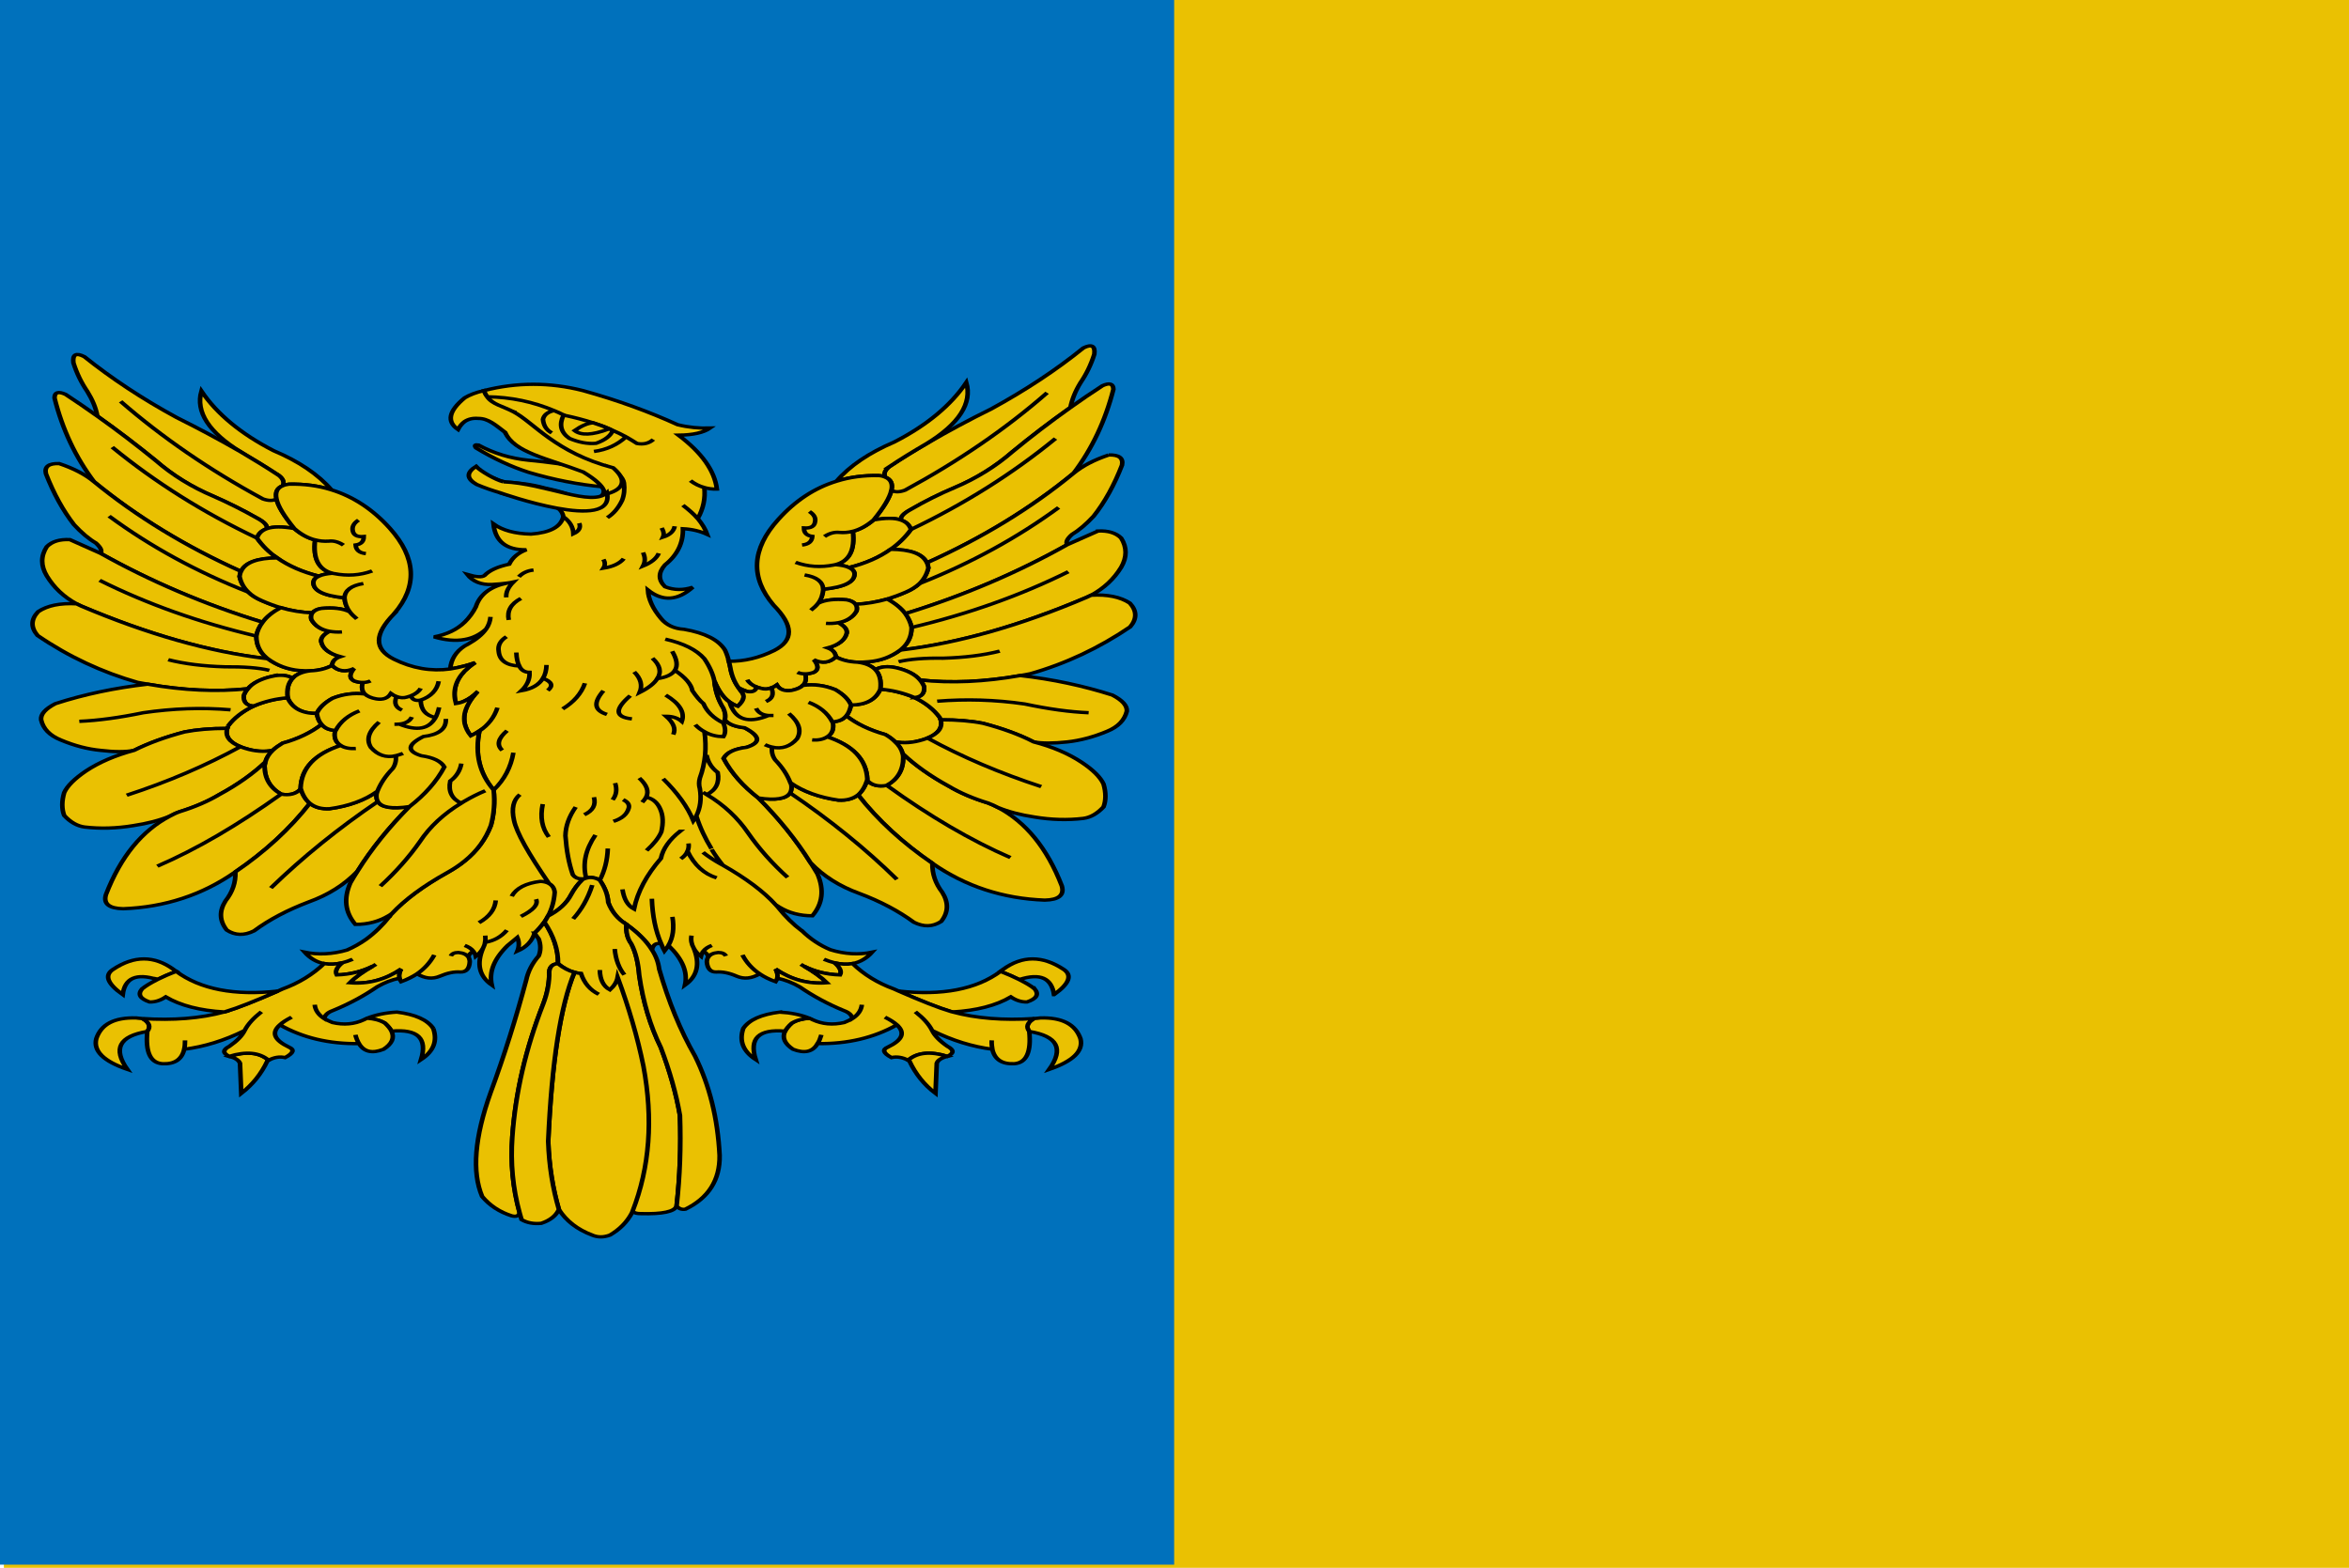 <?xml version="1.0" encoding="UTF-8" standalone="no"?>
<!-- Created with Inkscape (http://www.inkscape.org/) -->

<svg
   xmlns:dc="http://purl.org/dc/elements/1.1/"
   xmlns:cc="http://creativecommons.org/ns#"
   xmlns:rdf="http://www.w3.org/1999/02/22-rdf-syntax-ns#"
   xmlns:svg="http://www.w3.org/2000/svg"
   xmlns="http://www.w3.org/2000/svg"
   xmlns:sodipodi="http://sodipodi.sourceforge.net/DTD/sodipodi-0.dtd"
   xmlns:inkscape="http://www.inkscape.org/namespaces/inkscape"
   width="600.531"
   height="400.874"
   id="svg3287"
   version="1.1"
   inkscape:version="0.48.1 "
   sodipodi:docname="Bandeira_de_Rábade.svg">
  <defs
     id="defs3289" />
  <sodipodi:namedview
     id="base"
     pagecolor="#ffffff"
     bordercolor="#666666"
     borderopacity="1.0"
     inkscape:pageopacity="0.0"
     inkscape:pageshadow="2"
     inkscape:zoom="1.01"
     inkscape:cx="313.10192"
     inkscape:cy="219.37718"
     inkscape:document-units="px"
     inkscape:current-layer="layer1"
     showgrid="false"
     fit-margin-top="0"
     fit-margin-left="0"
     fit-margin-right="0"
     fit-margin-bottom="0"
     showborder="false"
     inkscape:showpageshadow="false"
     inkscape:window-width="1920"
     inkscape:window-height="1028"
     inkscape:window-x="-8"
     inkscape:window-y="-8"
     inkscape:window-maximized="1" />
  <g
     inkscape:label="Capa 1"
     inkscape:groupmode="layer"
     id="layer1"
     transform="translate(-196.04,-484.479)">
    <rect
       style="color:#000000;fill:#eac102;fill-opacity:1;fill-rule:nonzero;stroke:none;stroke-width:0;marker:none;visibility:visible;display:inline;overflow:visible;enable-background:accumulate"
       id="rect3424"
       width="599.541"
       height="400.874"
       x="197.03"
       y="484.479" />
    <rect
       style="color:#000000;fill:#0071bc;fill-opacity:1;fill-rule:nonzero;stroke:none;stroke-width:0;marker:none;visibility:visible;display:inline;overflow:visible;enable-background:accumulate"
       id="rect4702"
       width="300.175"
       height="400.062"
       x="196.04"
       y="484.479" />
    <g
       id="g5405"
       transform="matrix(0.92,0,0,1.039,96.84,-176.356)"
       style="fill:#eac102;fill-opacity:1;stroke:#000000;stroke-width:1.023;stroke-miterlimit:4;stroke-opacity:1;stroke-dasharray:none">
      <path
         inkscape:connector-curvature="0"
         id="path5403"
         d="M 262.143,734.286 282.857,740 l -6.429,8.571 -18.571,-4.286 4.286,-10 z"
         style="fill:#eac102;fill-opacity:1;fill-rule:evenodd;stroke:#000000;stroke-width:1.023;stroke-linecap:butt;stroke-linejoin:miter;stroke-miterlimit:4;stroke-opacity:1;stroke-dasharray:none" />
      <g
         style="fill:#eac102;fill-opacity:1;stroke:#000000;stroke-width:2.18;stroke-miterlimit:4;stroke-opacity:1;stroke-dasharray:none"
         transform="matrix(0.583,0,0,0.378,106.485,711.556)"
         id="g2899">
        <path
           inkscape:connector-curvature="0"
           style="fill:#eac102;fill-opacity:1;stroke:#000000;stroke-width:2.18;stroke-miterlimit:4;stroke-opacity:1;stroke-dasharray:none"
           id="path4733"
           d="m 517.3,49.4 c 2.8,-5.6 5,-11.7 6.6,-18.6 0.5,-5.4 -1.2,-6.8 -5.2,-4.1 -13,14.4 -27.7,27.6 -43.899,39.7 -10.7,7.2 -20.9,14.7 -30.601,22.4 -6.3,5 -12.399,10.1 -18.2,15.4 -2,2.2 -2.6,4.4 -1.8,6.6 2.7,1.4 3.7,4.3 3,8.5 1.601,1.4 3.7,1.4 6.5,0 25.4,-18.8 48,-39.9 67.7,-63.4 -19.7,23.5 -42.3,44.6 -67.7,63.4 -2.8,1.4 -4.899,1.4 -6.5,0 -0.8,4.8 -3.6,11.2 -8.5,19.4 5.7,-1.4 10.101,-1.4 13.101,0.1 -0.4,-2.1 1.199,-4.4 4.699,-7 6.7,-5.3 13.601,-10 20.7,-14.1 10.4,-6 19.601,-13.8 27.601,-23.3 8.8,-9.9 18.1,-19.6 27.699,-28.9 0.8,-5.4 2.4,-10.8 4.8,-16.1 z" />
        <path
           inkscape:connector-curvature="0"
           style="fill:#eac102;fill-opacity:1;stroke:#000000;stroke-width:2.18;stroke-miterlimit:4;stroke-opacity:1;stroke-dasharray:none"
           id="path4735"
           d="m 527.8,51.3 c -5.2,4.6 -10.301,9.3 -15.301,14.2 -9.6,9.3 -18.899,19 -27.699,28.9 -8,9.5 -17.2,17.3 -27.601,23.3 -7.1,4.1 -14,8.8 -20.7,14.1 -3.5,2.6 -5.1,4.9 -4.699,7 2.399,1.1 4,3.2 4.699,6.1 25.5,-16.6 48.5,-36.4 68.9,-59.2 -20.4,22.8 -43.4,42.6 -68.9,59.2 -2.699,5 -5.899,9.3 -9.699,12.9 9.6,0.1 15.3,3 17.3,8.8 26.399,-16.2 49.7,-35.6 69.899,-58.3 8.9,-16 15.2,-34.3 19,-54.7 C 532.9,50 531.2,49.2 527.8,51.3 z" />
        <path
           inkscape:connector-curvature="0"
           style="fill:#eac102;fill-opacity:1;stroke:#000000;stroke-width:2.18;stroke-miterlimit:4;stroke-opacity:1;stroke-dasharray:none"
           id="path4737"
           d="m 530.8,96.4 c -7,3.2 -12.601,7.2 -16.801,11.9 -20.199,22.7 -43.5,42.1 -69.899,58.3 0.399,1 0.6,2.1 0.7,3.3 -0.7,4 -2.101,7.4 -4.2,10.2 24.5,-13.3 46.6,-29.8 66.3,-49.5 -19.7,19.7 -41.8,36.2 -66.3,49.5 -1.7,2.1 -3.8,4 -6.4,5.5 -3,1.8 -6,3.3 -9,4.6 3.7,2.7 6.601,5.9 8.601,9.5 27.6,-11.6 53.399,-26.6 77.199,-44.9 -0.8,-1.6 -0.1,-3.8 2.301,-6.7 3.199,-2.6 6.699,-6.6 10.3,-11.9 5.3,-9.1 9.8,-20.2 13.5,-33.2 0.699,-4.6 -1.401,-6.8 -6.301,-6.6 z" />
        <path
           inkscape:connector-curvature="0"
           style="fill:#eac102;fill-opacity:1;stroke:#000000;stroke-width:2.18;stroke-miterlimit:4;stroke-opacity:1;stroke-dasharray:none"
           id="path4739"
           d="m 525.7,145.9 -14.7,8.9 c -23.8,18.3 -49.6,33.3 -77.199,44.9 1.5,2.8 2.5,5.8 3,9 27.1,-8.8 52,-20.9 74.699,-36.3 -22.7,15.4 -47.6,27.5 -74.7,36.3 0,5.7 -1.601,10.3 -4.7,13.9 l 0.1,0.7 c 27.101,-4.5 56.4,-15.8 88,-34.2 0.7,-0.4 1.5,-0.9 2.2,-1.4 6.1,-4.5 10.9,-10.6 14.3,-18.2 2.8,-6.6 2.8,-12.9 0,-19 -2.5,-3.4 -6.2,-4.9 -11,-4.6 z" />
        <path
           inkscape:connector-curvature="0"
           style="fill:#eac102;fill-opacity:1;stroke:#000000;stroke-width:2.18;stroke-miterlimit:4;stroke-opacity:1;stroke-dasharray:none"
           id="path4741"
           d="m 541,208.3 c 3.301,-5.3 3.2,-10.5 -0.199,-15.5 -4.5,-4 -10.601,-5.7 -18.4,-5.1 -0.7,0.5 -1.5,1 -2.2,1.4 -31.6,18.4 -60.899,29.7 -88,34.2 -0.3,0 -0.6,0.1 -0.8,0.1 -4.5,4.5 -9.5,7 -15.1,7.6 -1.9,0.3 -3.601,0.3 -5.301,0.3 3.801,0.6 6.601,2.2 8.5,4.8 2.601,-1.9 5.9,-2.4 9.9,-1.2 5.2,1.6 9.1,4.3 11.4,8 14.899,2.2 30.8,1.2 47.8,-2.9 1.6,-0.3 3.2,-0.8 4.8,-1.2 17,-6.6 32.8,-16.8 47.6,-30.5 z m -89.2,20.4 c -8.9,-0.2 -16,0.6 -21.2,2.3 5.2,-1.7 12.3,-2.5 21.2,-2.3 10.199,-0.4 19.199,-1.9 27,-4.6 -7.8,2.7 -16.8,4.2 -27,4.6 z" />
        <path
           inkscape:connector-curvature="0"
           style="fill:#eac102;fill-opacity:1;stroke:#000000;stroke-width:2.18;stroke-miterlimit:4;stroke-opacity:1;stroke-dasharray:none"
           id="path4743"
           d="m 426,104.2 c 5.801,-5.3 11.9,-10.4 18.2,-15.4 15.3,-12.8 21.5,-26 18.7,-39.6 -7.4,14.9 -18.8,27.9 -34.4,38.8 -12,7 -21.199,15.5 -27.5,25.5 6.301,-2.7 13,-3.9 20.101,-3.7 1.2,0.1 2.3,0.5 3.1,1 C 423.4,108.6 424,106.4 426,104.2 z" />
        <path
           inkscape:connector-curvature="0"
           style="fill:#eac102;fill-opacity:1;stroke:#000000;stroke-width:2.18;stroke-miterlimit:4;stroke-opacity:1;stroke-dasharray:none"
           id="path4745"
           d="m 418.7,138.7 c -3.2,3.7 -6.5,6.2 -9.899,7.4 1.1,12.2 -1.7,19.5 -8.301,21.7 2.801,0.3 5,0.9 6.5,1.9 7.801,-2.7 14.4,-6.6 19.801,-11.9 3.8,-3.6 7,-7.9 9.699,-12.9 -0.699,-2.9 -2.3,-5 -4.699,-6.1 -3.001,-1.5 -7.401,-1.5 -13.101,-0.1 z" />
        <path
           inkscape:connector-curvature="0"
           style="fill:#eac102;fill-opacity:1;stroke:#000000;stroke-width:2.18;stroke-miterlimit:4;stroke-opacity:1;stroke-dasharray:none"
           id="path4747"
           d="m 407,169.7 c 1.5,0.9 2.4,2.1 2.601,3.8 0.2,5.5 -4.7,8.9 -14.9,10.3 -0.2,3.4 -0.899,6.4 -2.399,9.1 3.3,-2.2 7.899,-2.9 13.6,-2.2 2,0.5 3.4,1.5 4.2,2.9 5.1,-0.3 10.1,-1.5 15.1,-3.4 3,-1.3 6,-2.8 9,-4.6 2.601,-1.5 4.7,-3.4 6.4,-5.5 2.1,-2.8 3.5,-6.2 4.2,-10.2 -0.101,-1.2 -0.301,-2.3 -0.7,-3.3 -2,-5.8 -7.7,-8.7 -17.3,-8.8 C 421.4,163.1 414.8,167 407,169.7 z" />
        <path
           inkscape:connector-curvature="0"
           style="fill:#eac102;fill-opacity:1;stroke:#000000;stroke-width:2.18;stroke-miterlimit:4;stroke-opacity:1;stroke-dasharray:none"
           id="path4749"
           d="m 410.1,193.6 c 0.6,1.1 0.8,2.5 0.5,4.3 -1.7,4.1 -4.7,6.7 -8.8,7.7 2.899,2 4.3,4.2 4.1,6.7 -0.8,4.5 -3.8,7.8 -9.1,9.7 2.399,1.2 3.699,3.1 3.899,5.8 l 0,0 c 2.8,2.1 6.3,3.3 10.3,3.5 1.7,0 3.4,0 5.301,-0.3 5.6,-0.6 10.6,-3.1 15.1,-7.6 0.2,-0.2 0.5,-0.5 0.7,-0.8 3.1,-3.6 4.7,-8.2 4.7,-13.9 -0.5,-3.2 -1.5,-6.2 -3,-9 -2,-3.6 -4.9,-6.8 -8.601,-9.5 -4.999,1.9 -9.999,3.1 -15.099,3.4 z" />
        <path
           inkscape:connector-curvature="0"
           style="fill:#eac102;fill-opacity:1;stroke:#000000;stroke-width:2.18;stroke-miterlimit:4;stroke-opacity:1;stroke-dasharray:none"
           id="path4751"
           d="m 450.2,267.2 c -2.7,-5 -6.7,-9.4 -12,-12.9 -5.5,-3.1 -10.899,-4.9 -16.3,-5.4 -2.2,6.8 -6.8,10.2 -14,10.3 -0.4,2.9 -1.1,5.3 -2.2,7 4.9,5.3 11.101,9.3 18.601,12.2 1.8,1.4 3.399,3 4.6,4.7 4.2,1.1 8.5,0.7 13.2,-1.3 0.8,-0.3 1.5,-0.7 2.3,-1.1 5.2,-2.9 7.3,-6.9 6.3,-11.9 -0.201,-0.6 -0.301,-1.1 -0.501,-1.6 z" />
        <path
           inkscape:connector-curvature="0"
           style="fill:#eac102;fill-opacity:1;stroke:#000000;stroke-width:2.18;stroke-miterlimit:4;stroke-opacity:1;stroke-dasharray:none"
           id="path4753"
           d="m 438.2,254.3 c 5.3,3.5 9.3,7.9 12,12.9 0.2,0.5 0.3,1 0.5,1.6 7.9,0 14.7,0.8 20.2,2.3 9.2,3.3 17.3,7.3 24.1,12.1 4,1 9.4,1 16,0 6.101,-0.9 12.5,-3.2 19,-6.9 5.2,-2.9 8.301,-7.2 9.4,-13.1 0.2,-3.6 -2.1,-7.1 -6.9,-10.5 -13.8,-6 -28.399,-10.3 -43.899,-12.7 -17,4.1 -32.9,5.1 -47.8,2.9 0.899,1.4 1.5,2.8 2,4.4 0.199,4.4 -1.301,6.6 -4.601,7 z m 52.5,4.2 c -14.1,-2.8 -28,-3.3 -41.7,-1.8 13.7,-1.5 27.6,-1 41.7,1.8 11.4,3.3 21.5,5.2 30.5,5.7 -9,-0.5 -19.1,-2.4 -30.5,-5.7 z" />
        <path
           inkscape:connector-curvature="0"
           style="fill:#eac102;fill-opacity:1;stroke:#000000;stroke-width:2.18;stroke-miterlimit:4;stroke-opacity:1;stroke-dasharray:none"
           id="path4755"
           d="m 438.2,254.3 c 3.3,-0.4 4.8,-2.6 4.601,-7 -0.5,-1.6 -1.101,-3 -2,-4.4 -2.301,-3.7 -6.2,-6.4 -11.4,-8 -4,-1.2 -7.3,-0.7 -9.9,1.2 2.101,2.9 2.9,7.2 2.4,12.8 5.399,0.5 10.799,2.3 16.299,5.4 z" />
        <path
           inkscape:connector-curvature="0"
           style="fill:#eac102;fill-opacity:1;stroke:#000000;stroke-width:2.18;stroke-miterlimit:4;stroke-opacity:1;stroke-dasharray:none"
           id="path4757"
           d="m 454.4,311.9 c -8.7,-6.5 -16,-13.6 -21.9,-21.2 0.2,0.8 0.301,1.6 0.301,2.5 0.1,8.1 -2.601,14.3 -7.801,18.3 20.5,20.2 40.2,35.899 58.9,47 -18.7,-11.101 -38.4,-26.8 -58.9,-47 -4.1,1 -7.199,-0.1 -9.399,-3.3 -1,4.1 -2.4,7.3 -4.3,9.5 9.5,16.6 21.399,31.4 35.399,44.5 15.8,15 33.601,23 53.601,24 6.699,-0.2 9.399,-3.301 8.1,-9.301 -7,-24.6 -17.2,-41.6 -30.4,-51 -1.6,-1.1 -3.1,-2.1 -4.699,-2.9 C 466.1,320 459.8,316.3 454.4,311.9 z" />
        <path
           inkscape:connector-curvature="0"
           style="fill:#eac102;fill-opacity:1;stroke:#000000;stroke-width:2.18;stroke-miterlimit:4;stroke-opacity:1;stroke-dasharray:none"
           id="path4759"
           d="m 432.5,290.7 c 5.9,7.6 13.2,14.7 21.9,21.2 5.4,4.4 11.7,8.1 18.9,11.1 1.6,0.8 3.1,1.8 4.699,2.9 4.801,2.7 10.601,4.8 17.4,6.2 8,1.8 15.7,2.1 23.2,0.9 3.5,-0.6 6.7,-3.1 9.7,-7.5 1.199,-4.3 1.199,-9.3 0,-14.9 -1.5,-4.4 -4.9,-9.1 -10.4,-14.1 -6.2,-5.6 -13.8,-10.1 -22.9,-13.3 -6.8,-4.8 -14.899,-8.8 -24.1,-12.1 -5.5,-1.5 -12.3,-2.3 -20.2,-2.3 1,5 -1.1,9 -6.3,11.9 16.5,12.3 34.5,22.8 54.2,31.6 -19.7,-8.8 -37.7,-19.3 -54.2,-31.6 -0.8,0.4 -1.5,0.8 -2.3,1.1 -4.7,2 -9,2.4 -13.2,1.3 1.901,2.3 3.101,4.9 3.601,7.6 z" />
        <path
           inkscape:connector-curvature="0"
           style="fill:#eac102;fill-opacity:1;stroke:#000000;stroke-width:2.18;stroke-miterlimit:4;stroke-opacity:1;stroke-dasharray:none"
           id="path4761"
           d="m 425,311.5 c 5.2,-4 7.9,-10.2 7.801,-18.3 0,-0.9 -0.101,-1.7 -0.301,-2.5 -0.5,-2.7 -1.699,-5.3 -3.6,-7.6 -1.2,-1.7 -2.8,-3.3 -4.6,-4.7 -7.5,-2.9 -13.7,-6.9 -18.601,-12.2 -1.5,2.5 -3.7,3.7 -6.5,3.9 l 0.101,0.6 c 0.5,4.2 -0.4,7.3 -2.7,9.2 12.2,5.5 18.6,14.7 19.1,27.5 -0.1,0.3 -0.1,0.5 -0.1,0.8 2.2,3.2 5.3,4.3 9.4,3.3 z" />
        <path
           inkscape:connector-curvature="0"
           style="fill:#eac102;fill-opacity:1;stroke:#000000;stroke-width:2.18;stroke-miterlimit:4;stroke-opacity:1;stroke-dasharray:none"
           id="path4763"
           d="m 419.5,236.1 c -1.899,-2.6 -4.699,-4.2 -8.5,-4.8 -4,-0.2 -7.5,-1.4 -10.3,-3.5 -2.899,3.9 -6.399,4.5 -10.5,1.9 2.3,3.8 2.3,6.6 0,8.2 -1.5,0.7 -2.8,1 -4.1,1 0.6,3.1 0.3,5.6 -1.101,7.5 5.4,-0.9 10.5,0 15.5,2.8 3.7,3 6.2,6.2 7.4,10 7.2,-0.1 11.8,-3.5 14,-10.3 0.501,-5.6 -0.299,-9.9 -2.399,-12.8 z" />
        <path
           inkscape:connector-curvature="0"
           style="fill:#eac102;fill-opacity:1;stroke:#000000;stroke-width:2.18;stroke-miterlimit:4;stroke-opacity:1;stroke-dasharray:none"
           id="path4765"
           d="m 350.4,234.8 c -0.2,-1.4 -0.4,-2.8 -0.7,-4.1 -0.399,-2.4 -1,-4.8 -1.8,-7.2 -3,-6.7 -9.5,-11.2 -19.5,-13.6 -4.8,-0.4 -8.5,-2.8 -11,-7 -3.9,-6.3 -6,-12.5 -6.3,-18.6 7.1,7.6 14.2,7 21.399,-1.8 -4.5,2 -8.8,2 -13.199,-0.3 -3.301,-4.4 -3.301,-9.2 0,-14.3 5.899,-6.4 8.699,-14.3 8.5,-23.5 4.399,0.3 8.199,1.6 11.6,3.7 -0.9,-3.4 -2.4,-6.8 -4.5,-10.3 -1.9,-2.9 -4.3,-5.8 -7.1,-8.7 2.8,2.9 5.199,5.8 7.1,8.7 2.6,-6.4 3.7,-13.2 3.1,-20.2 -2.399,-0.9 -4.6,-2.4 -6.6,-4.5 2,2.1 4.2,3.6 6.6,4.5 1.9,0.7 3.9,1.1 6,1 -1.1,-12 -7.199,-23.7 -18.3,-35.1 7,-0.1 12,-1.7 15,-4.6 -5.2,0.2 -10.3,-0.5 -15.399,-2.2 -13.5,-8.4 -28.5,-15.9 -45.101,-22.2 -15.8,-5.5 -31.6,-5.5 -47.3,0 0.4,1.4 0.9,2.8 1.6,4 11.2,0.2 21.8,3.2 31.9,9 1.5,0.8 3,1.8 4.5,2.8 l 0.1,0 c 0.1,0.1 0.3,0.2 0.5,0.3 4.8,1.4 9.3,3 13.6,4.9 2.5,1.1 5,2.3 7.3,3.7 0.6,0.3 1.4,0.7 2,1.2 2.2,1.3 4.3,2.7 6.3,4.2 1.8,1.4 3.5,2.8 5.2,4.3 3.1,0.8 5.8,-0.1 7.8,-2.6 -2,2.5 -4.7,3.4 -7.8,2.6 -1.7,-1.5 -3.4,-2.9 -5.2,-4.3 -4.2,5.2 -9.2,8.4 -15.3,9.5 6.1,-1.1 11.1,-4.3 15.3,-9.5 -2,-1.5 -4.1,-2.9 -6.3,-4.2 -1,3.5 -3.7,6.3 -8,8.4 -4,0.5 -8.2,-0.6 -12.7,-3.2 -4.1,-3.9 -5,-8.9 -2.8,-15.1 0,-0.1 0,-0.1 0,-0.1 l 0,-0.1 c -1.5,-1 -3,-2 -4.5,-2.8 -3.1,0.9 -4.8,2.8 -5.3,5.7 0.3,4.1 1.7,7.1 4.2,8.8 -2.5,-1.7 -3.9,-4.7 -4.2,-8.8 0.5,-2.9 2.2,-4.8 5.3,-5.7 -10.1,-5.8 -20.7,-8.8 -31.9,-9 2.6,5.1 6.8,8.4 12.7,9.9 l -4.1,13.3 c 3,6.5 7.2,10.8 12.6,12.9 1.5,0.6 3.2,1.1 5,1.3 7.9,1.7 15,4.7 21.4,9 0.1,0.1 0.2,0.2 0.399,0.4 4.601,4.1 7.101,8.1 7.5,11.9 0.101,0.2 0.101,0.4 0.101,0.6 0.7,5.2 -2.3,8 -9,8.7 -5.4,-3.7 -11.6,-6.5 -18.8,-8.5 -3.7,-1.4 -7.6,-2.5 -11.8,-3.1 -2.3,-0.4 -4.7,-0.7 -7.1,-0.8 -2.1,-0.7 -4.1,-1.6 -5.8,-2.6 l 3.1,9.5 c 1.9,0.8 3.7,1.4 5.6,2.1 4.7,1.4 9.4,2.5 14.2,3.3 6.5,2.3 9.9,5.7 10.3,10.2 3,2.9 4.7,6.6 4.8,11.1 2.7,-1.7 3.6,-4 2.8,-6.9 0.8,2.9 -0.1,5.2 -2.8,6.9 -0.1,-4.5 -1.8,-8.2 -4.8,-11.1 -1.2,6.6 -6.3,10.4 -15.4,11.3 -7.6,-0.2 -13.5,-2.4 -17.9,-6.6 0.9,11.4 6.1,17 15.7,16.8 -3.8,1.9 -6.6,5 -8.2,9.4 -5.5,1.6 -9.5,4.1 -11.8,7.4 -1.2,1.2 -3.9,1 -8.2,-0.7 2.7,4.6 6.6,6.8 11.8,6.5 2.7,-0.2 5.1,-0.5 7.2,-0.9 1.1,-0.2 2,-0.4 3,-0.7 -2.5,3.4 -3.6,6.7 -3.4,10 -0.2,-3.3 0.9,-6.6 3.4,-10 -1,0.3 -1.9,0.5 -3,0.7 -8,2.2 -13,7.4 -14.9,15.5 -1.4,3.8 -3.2,7.1 -5.3,9.9 -3.7,4.9 -8.6,8.1 -14.6,9.6 5.4,2.2 10.3,2.8 14.6,1.7 3.9,-0.9 7.3,-3.2 10.2,-6.8 1.2,-2.3 1.9,-5 2.1,-7.9 -0.2,2.9 -0.9,5.6 -2.1,7.9 -1.9,3.7 -4.8,6.9 -8.7,9.9 -0.5,0.3 -1,0.7 -1.5,1.1 -4.2,3.7 -6.5,8.7 -6.9,15 2.3,-0.5 4.6,-1.2 6.9,-2 1.7,-0.6 3.3,-1.3 5,-2.1 -2,1.7 -3.6,3.6 -5,5.4 -4.4,6.2 -5.8,13.3 -4.2,21.2 1.5,-0.3 2.9,-0.8 4.2,-1.7 2.1,-1.3 4.1,-3.2 6,-5.8 0.1,-0.2 0.2,-0.4 0.3,-0.5 -0.1,0.1 -0.2,0.3 -0.3,0.5 -3.3,4.8 -5.3,9.5 -6,14 -0.3,2.2 -0.3,4.5 0,6.6 0.5,2.7 1.4,5.4 2.9,7.9 1.5,-1 2.9,-2 4.1,-3.1 4.2,-3.9 7.1,-8.9 8.6,-15.2 -1.5,6.3 -4.4,11.3 -8.6,15.2 -2.2,14.8 0,27.6 6.8,38.4 5.1,-6.7 8.2,-14.8 9.4,-24.3 -1.2,9.5 -4.3,17.6 -9.4,24.3 0.6,7.9 0.2,15.6 -1.3,23 -2.5,9 -6.6,16.7 -12.5,23.2 -2.4,2.699 -5.2,5.199 -8.2,7.5 -11.7,8.899 -20.4,17.8 -26.4,26.6 -0.4,0.6 -0.8,1.2 -1.1,1.9 -0.1,0 -0.1,0.1 -0.1,0.1 -3.4,5.9 -7.1,10.8 -11.2,14.9 -2.9,2.8 -5.9,5.1 -9.1,7 -7,2.8 -13.8,3.199 -20.2,1.399 2.6,4 5.7,6.5 9.3,7.4 2.6,0.7 5.5,0.5 8.6,-0.5 1.6,-0.601 3.3,-1.3 5,-2.3 -1.7,1 -3.4,1.699 -5,2.3 -2.7,2.899 -3.5,5.6 -2.6,7.899 6.5,-0.3 12.2,-2.3 17.2,-5.699 0.5,-0.4 1,-0.801 1.5,-1.2 -0.5,0.399 -1,0.8 -1.5,1.2 -4.7,3.6 -8.4,7.199 -11,10.8 8.8,1 17,-2 24.5,-8.9 -0.8,1.9 -1.1,3.7 -0.9,5.4 0,0.2 0,0.3 0.1,0.5 0.1,0.8 0.4,1.5 0.8,2.3 2.8,-1.4 5.3,-3.1 7.6,-5.1 3.4,-3.2 6.2,-7.301 8.2,-12.301 -2,5 -4.8,9.101 -8.2,12.301 3.7,3 7.3,3.6 10.9,1.5 3.6,-2.101 6.8,-3 9.7,-2.7 2.8,0.1 4.3,-2.101 4.5,-6.601 0,-0.399 0,-0.8 -0.1,-1.199 -0.1,-0.7 -0.2,-1.2 -0.4,-1.7 -0.9,-1.8 -2.5,-2.9 -4.9,-3.2 -1.9,0 -3.1,0.8 -3.6,2.3 0.5,-1.5 1.7,-2.3 3.6,-2.3 2.4,0.3 4,1.4 4.9,3.2 -0.2,-1.4 0.6,-2.8 2.2,-4 -0.9,-1.7 -2.3,-2.9 -4.1,-3.8 1.8,0.899 3.2,2.1 4.1,3.8 0.6,1 1,2.1 1.2,3.3 1.6,-1.7 2.7,-3.5 3.5,-5.5 0.4,-1.1 0.8,-2.4 0.9,-3.6 0.2,-1.4 0.2,-2.9 0.1,-4.4 0.1,1.5 0.1,3 -0.1,4.4 4.3,-1 7.7,-3.601 10.4,-7.9 -2.7,4.3 -6.1,6.9 -10.4,7.9 -0.1,1.199 -0.5,2.5 -0.9,3.6 -3.3,10.4 -1.9,18.4 4.1,24.2 -1.4,-8.601 1.1,-17.2 7.6,-25.8 l 4.6,-5.2 c 0.9,2.899 0.9,5.899 0,8.899 4.3,-2.6 7,-6.5 8.2,-11.699 1.8,-2.301 3.3,-4.7 4.7,-7.2 0.6,-1.3 1.2,-2.601 1.7,-3.9 1.9,-4.8 2.9,-9.899 3.2,-15.5 -0.2,-2.6 -1.1,-4.5 -2.7,-5.7 -1,-0.8 -2.4,-1.3 -4.1,-1.399 -7,1.2 -11.5,4.399 -13.7,9.7 2.2,-5.301 6.7,-8.5 13.7,-9.7 1.7,0.1 3.1,0.6 4.1,1.399 -9.9,-19.6 -15.5,-33.3 -16.7,-41.1 -1.3,-7.8 -0.3,-13.4 2.8,-16.8 -3.1,3.4 -4.1,9 -2.8,16.8 1.2,7.8 6.8,21.5 16.7,41.1 1.6,1.2 2.5,3.101 2.7,5.7 -0.3,5.601 -1.3,10.7 -3.2,15.5 5.3,-3.8 8.9,-8.399 11,-13.899 1.4,-3.5 3.1,-6.801 5.4,-9.801 l -0.1,-0.5 c -2,0 -3.5,-0.899 -4.5,-2.8 -1.9,-7.5 -3,-15.899 -3.5,-25.3 0.1,-6.3 1.7,-12.5 4.9,-18.7 -3.2,6.2 -4.8,12.4 -4.9,18.7 0.5,9.4 1.6,17.8 3.5,25.3 1,1.9 2.5,2.8 4.5,2.8 0.3,-0.1 0.7,-0.1 1,-0.1 0.3,-0.2 0.6,-0.3 0.9,-0.4 -1.8,-9.399 -0.3,-18.699 4.4,-28.1 -4.7,9.4 -6.2,18.7 -4.4,28.1 2.101,-0.899 4.3,-0.399 6.5,1.301 2.3,-6.101 3.601,-12.9 3.8,-20.601 -0.199,7.7 -1.5,14.5 -3.8,20.601 2.5,4.899 3.8,9.699 4,14.5 1.7,6.199 4.7,11 8.7,14.3 5.5,5.399 9.5,10.899 12.1,16.5 0.7,-3.5 2.2,-4.7 4.5,-3.7 -2.8,-8.7 -4.199,-18.6 -4.5,-29.5 0.301,10.9 1.7,20.8 4.5,29.5 0.4,1.5 0.9,3 1.5,4.5 0.7,-1.2 1.4,-2.4 1.9,-3.6 2.2,-5.101 2.8,-11.301 1.9,-18.601 0.899,7.3 0.3,13.5 -1.9,18.601 6.6,8.6 9.3,17.199 7.9,25.8 5.899,-5.8 7.3,-13.8 4.1,-24.2 -1,-2.4 -1.4,-5.1 -1,-8 -0.4,2.9 0,5.6 1,8 0.7,2 1.9,3.8 3.5,5.5 0.2,-1.2 0.6,-2.3 1.1,-3.3 1,-1.7 2.301,-2.9 4.101,-3.8 -1.8,0.899 -3.101,2.1 -4.101,3.8 1.7,1.2 2.4,2.6 2.301,4 0.8,-1.8 2.399,-2.9 4.8,-3.2 1.899,0 3.1,0.8 3.7,2.3 -0.601,-1.5 -1.801,-2.3 -3.7,-2.3 -2.4,0.3 -4,1.4 -4.8,3.2 -0.301,0.5 -0.4,1 -0.5,1.7 0,0.399 -0.101,0.8 -0.101,1.199 0.3,4.5 1.8,6.7 4.5,6.601 2.9,-0.3 6.2,0.6 9.7,2.7 3.6,2.1 7.2,1.5 11,-1.5 -3.5,-3.2 -6.3,-7.301 -8.2,-12.301 1.9,5 4.7,9.101 8.2,12.301 2.2,2 4.7,3.699 7.6,5.1 0.4,-0.8 0.601,-1.5 0.801,-2.3 0,-0.2 0,-0.3 0.1,-0.5 0.1,-1.7 -0.1,-3.5 -0.9,-5.4 7.5,6.9 15.601,9.9 24.5,8.9 -2.699,-3.601 -6.399,-7.2 -11,-10.8 -0.5,-0.4 -1,-0.801 -1.5,-1.2 0.5,0.399 1,0.8 1.5,1.2 4.9,3.399 10.601,5.399 17.2,5.699 0.9,-2.3 0,-5 -2.6,-7.899 -1.7,-0.601 -3.3,-1.3 -5.101,-2.3 1.801,1 3.4,1.699 5.101,2.3 3.1,1 5.899,1.2 8.6,0.5 3.5,-0.9 6.7,-3.4 9.3,-7.4 -6.399,1.8 -13.1,1.3 -19.899,-1.6 -4.9,-2.8 -9.5,-6.9 -13.601,-12.4 -0.1,0 -0.1,0 -0.1,0 -4,-4.1 -7.7,-9.1 -11.1,-14.899 0,-0.101 0,-0.101 -0.101,-0.2 -0.399,-0.601 -0.8,-1.2 -1.2,-1.8 C 366.3,380.6 357.9,372 346.8,363.4 c -0.4,-0.3 -0.801,-0.6 -1.101,-0.8 -3,-2.3 -5.8,-4.8 -8.3,-7.5 2.5,2.7 5.3,5.2 8.3,7.5 0.3,0.2 0.7,0.5 1.101,0.8 -1.9,-3.199 -3.7,-6.6 -5.301,-10.199 1.601,3.6 3.4,7 5.301,10.199 11.1,8.6 19.5,17.2 25.2,25.8 0.5,0.5 1.2,1 1.7,1.5 4.601,3.8 9.9,5.699 15.8,5.699 4.9,-7.8 5.7,-16.8 2.5,-27.1 -1.1,-2.5 -2.199,-5 -3.399,-7.5 -6.8,-14.8 -15.101,-28.8 -24.8,-42.1 -7.301,-7.7 -12.9,-16.3 -16.601,-25.8 1.601,-3.9 5.2,-6.2 11,-7.2 6.9,-3 6.601,-7.3 -1,-12.7 -4.6,-0.7 -7.7,-2.4 -9.399,-5.2 -0.2,0.7 -0.4,1.4 -0.7,2.1 1.1,3.6 1.1,6.6 0,8.9 -3.3,-0.1 -6.3,-1.1 -9,-3.2 0.5,5.2 0.6,10.2 0.3,15.1 -0.4,5.2 -1.2,10.2 -2.5,15 -0.5,2.4 -0.5,4.7 0,7 0.8,6.6 0.2,12.5 -1.7,17.7 1.8,7.7 4.3,14.8 7.2,21.3 -2.9,-6.5 -5.4,-13.601 -7.2,-21.3 -0.399,1.1 -0.8,2.1 -1.399,3.2 -2.801,-9.2 -7.601,-18.3 -14.4,-27.4 6.8,9.1 11.6,18.2 14.4,27.4 0.6,-1.1 1,-2.1 1.399,-3.2 1.9,-5.2 2.5,-11.1 1.7,-17.7 -0.5,-2.3 -0.5,-4.6 0,-7 1.3,-4.8 2.1,-9.8 2.5,-15 0.3,-4.9 0.2,-9.9 -0.3,-15.1 -1.601,-1.2 -3.101,-2.7 -4.4,-4.6 1.3,1.9 2.8,3.4 4.4,4.6 2.7,2.1 5.7,3.1 9,3.2 1.1,-2.3 1.1,-5.3 0,-8.9 -4.7,-3.2 -7.9,-7.4 -9.5,-12.6 -1.7,-1.9 -3.4,-4.7 -5.3,-8.5 -0.5,-4.1 -3.301,-8.6 -8.301,-13.2 -1.3,2.7 -4.1,4.6 -8.399,5.4 -1.4,3.1 -4.2,6.1 -8.4,9 1.4,-4.5 0.601,-9 -2.6,-13.4 3.2,4.4 4,8.9 2.6,13.4 4.2,-2.9 7,-5.9 8.4,-9 2.1,-4.3 1.3,-8.8 -2.3,-13.3 3.6,4.5 4.399,9 2.3,13.3 4.3,-0.8 7.1,-2.7 8.399,-5.4 1.4,-3 1,-7.1 -1.3,-12.4 2.3,5.3 2.7,9.4 1.3,12.4 5,4.6 7.801,9.1 8.301,13.2 1.899,3.8 3.6,6.6 5.3,8.5 1.6,5.2 4.8,9.4 9.5,12.6 0.3,-0.7 0.5,-1.4 0.7,-2.1 0.5,-2.3 0.199,-4.8 -0.7,-7.6 -2.3,-4.9 -3.8,-10.8 -4.3,-17.7 -0.7,-4.6 -2.301,-9.5 -4.801,-14.5 -3.699,-5.8 -9.899,-10 -18.6,-12.7 8.7,2.7 14.9,6.9 18.6,12.7 2.5,5 4.101,9.9 4.801,14.5 1.899,6.2 4.199,10.8 7.199,13.7 1.301,1.2 2.5,2.1 4,2.8 2.9,-3.7 3.5,-6.8 1.801,-9.3 -0.5,-1 -1.101,-1.9 -1.5,-2.8 C 352.3,244.1 351,239.7 350.4,234.8 z m 8.5,107.7 c 5.3,10.399 11.6,20 18.8,28.899 -7.2,-8.899 -13.5,-18.499 -18.8,-28.899 -4.9,-9.8 -11.4,-18.2 -19.7,-25 -0.6,-0.5 -1.2,-1 -1.8,-1.5 0.6,0.5 1.2,1 1.8,1.5 4.4,-3 6.101,-7.8 5.2,-14.4 -3,-3.1 -4.7,-6.9 -5.3,-11.4 0.6,4.5 2.3,8.3 5.3,11.4 0.9,6.6 -0.8,11.4 -5.2,14.4 8.3,6.8 14.8,15.2 19.7,25 z M 290.3,103 c 5.8,3.8 9,7.7 9.399,11.6 0.4,4.1 0.101,7.9 -0.899,11.4 -1.7,4.8 -4,8.6 -7,11.2 3,-2.6 5.3,-6.4 7,-11.2 1,-3.5 1.3,-7.3 0.899,-11.4 C 299.3,110.7 296.1,106.8 290.3,103 z m -39.7,86.8 c -4.8,3.5 -6.7,8.1 -5.8,14 -0.9,-5.9 1,-10.5 5.8,-14 z m 6,-18.5 c -2.9,0.4 -5.2,1.9 -7,4.4 1.8,-2.5 4.1,-4 7,-4.4 z m 61.1,-27.4 c 1,2.3 1.2,4.3 0.601,6 3.199,-1.4 5.1,-3.8 5.6,-7.1 -0.5,3.3 -2.4,5.7 -5.6,7.1 0.599,-1.7 0.399,-3.7 -0.601,-6 z m -8.9,16 c 1.1,3.1 1.1,6 0,8.8 3.8,-2.1 6.399,-4.9 7.5,-8.3 -1.101,3.4 -3.7,6.2 -7.5,8.3 1.1,-2.8 1.1,-5.7 0,-8.8 z m -18.9,10.2 c 4.6,-1 7.8,-3.1 9.7,-6.2 -1.9,3.1 -5.1,5.2 -9.7,6.2 0.9,-1.9 0.9,-3.8 0,-5.7 0.9,1.9 0.9,3.8 0,5.7 z m 29.7,82.6 c 6.7,5.5 9.2,11.2 7.7,17.2 -1.9,-2.2 -4.301,-3.4 -7.5,-3.4 3.6,4.3 4.699,8.3 3.399,11.9 1.3,-3.6 0.2,-7.6 -3.399,-11.9 3.199,0 5.6,1.2 7.5,3.4 1.5,-6 -1,-11.7 -7.7,-17.2 z m -29.7,-2.8 c -4.9,7.8 -4.4,12.8 1.7,15.4 -6.1,-2.6 -6.6,-7.6 -1.7,-15.4 z m -8.8,-4.9 c -1.7,6.7 -5.3,12.3 -10.6,16.7 5.3,-4.4 8.9,-10 10.6,-16.7 z m -20,-3.2 c 4.3,2.2 5,4.9 2.3,7.9 2.7,-3 2,-5.7 -2.3,-7.9 -1.9,4.2 -5.3,6.9 -10.3,8.1 2.8,-3.6 4.1,-7.6 3.9,-12 -2.2,0 -3.9,-1.3 -4.9,-4.1 -6.1,-0.4 -9.4,-3.6 -9.8,-9.6 -0.5,-3.8 0.8,-7 3.7,-9.5 -2.9,2.5 -4.2,5.7 -3.7,9.5 0.4,6 3.7,9.2 9.8,9.6 -0.8,-2.1 -1.3,-5 -1.4,-8.8 0.1,3.8 0.6,6.7 1.4,8.8 1,2.8 2.7,4.1 4.9,4.1 0.2,4.4 -1.1,8.4 -3.9,12 5,-1.2 8.4,-3.9 10.3,-8.1 1.1,-2.4 1.6,-5.3 1.7,-8.7 -0.1,3.4 -0.6,6.3 -1.7,8.7 z m 34.4,68.2 c 1,4.2 0.601,7.8 -1.199,10.9 1.799,-3.1 2.199,-6.7 1.199,-10.9 z m 11.5,-3.3 c 3.601,4.5 4.7,8.6 3.301,12.5 3.1,0.8 5.399,3.5 6.699,7.7 1.4,4.2 1.5,9.2 0.5,14.9 -1.3,4 -3.699,8 -7,12.1 3.301,-4.1 5.7,-8.1 7,-12.1 1,-5.7 0.9,-10.7 -0.5,-14.9 -1.3,-4.2 -3.6,-6.9 -6.699,-7.7 -0.5,1.1 -1.101,2.2 -1.9,3.3 0.8,-1.1 1.4,-2.2 1.9,-3.3 1.399,-3.9 0.299,-8 -3.301,-12.5 z m -4.3,-53.6 c -7.6,8.9 -7.3,14 0.8,15.1 -8.1,-1.1 -8.4,-6.2 -0.8,-15.1 z M 244,275.9 c -4.3,5 -5.1,9.3 -2.3,12.8 -2.8,-3.5 -2,-7.8 2.3,-12.8 z m -5.4,110.5 c -0.4,5.801 -3,10.601 -8,14.5 5,-3.9 7.6,-8.7 8,-14.5 z m 19.2,-0.8 c 1.2,3.4 -1.3,7.2 -7.2,11.2 5.9,-4 8.4,-7.8 7.2,-11.2 z m 68.6,-44.2 c -5,5.4 -8.1,11.301 -9.1,17.7 -6.8,10.7 -11.1,21.6 -12.8,32.9 -3,-2.2 -4.8,-6.5 -5.5,-12.8 0.7,6.3 2.5,10.6 5.5,12.8 1.7,-11.3 6,-22.2 12.801,-32.9 0.999,-6.4 4.099,-12.3 9.099,-17.7 z m 0.4,17.9 c 1.6,-1.5 2.6,-3.1 3.199,-4.9 0.5,-1.6 0.7,-3.3 0.5,-5.1 0.2,1.8 0,3.5 -0.5,5.1 3.301,9 7.9,14.801 13.9,17.301 -6,-2.5 -10.6,-8.301 -13.9,-17.301 -0.599,1.8 -1.599,3.4 -3.199,4.9 z M 302,326.2 c -0.8,4.1 -3.3,7 -7.3,8.7 4,-1.7 6.5,-4.6 7.3,-8.7 0.4,-2.2 -0.5,-4 -2.699,-5.4 2.199,1.4 3.099,3.2 2.699,5.4 z m -41,-2.5 c -1.3,8.5 -0.4,15.6 2.9,21.4 -3.3,-5.8 -4.2,-12.9 -2.9,-21.4 z m 24.4,-4.5 c 1,5 -0.5,8.8 -4.6,11.4 4.1,-2.6 5.6,-6.4 4.6,-11.4 z" />
        <path
           inkscape:connector-curvature="0"
           style="fill:#eac102;fill-opacity:1;stroke:#000000;stroke-width:2.18;stroke-miterlimit:4;stroke-opacity:1;stroke-dasharray:none"
           id="path4767"
           d="m 379,309.7 c 0.2,0.5 0.4,1.1 0.5,1.7 0.2,2 0,3.6 -0.6,5 18.8,17.4 35.8,36.1 50.9,56.3 -15.1,-20.2 -32.1,-38.9 -50.9,-56.3 -1.8,3.8 -6.8,5 -15.1,3.3 9.699,13.3 18,27.3 24.8,42.1 6.1,8.7 13.899,15.4 23.2,20 10,5.1 18.699,11.4 26.1,18.8 4.7,3.2 9,3 13,-0.5 3.5,-6 3.6,-12.3 0.5,-19 -3.2,-5.7 -4.8,-12 -4.7,-18.899 -14,-13.101 -25.899,-27.9 -35.399,-44.5 -2.4,2.5 -5.5,3.7 -9.4,3.4 C 392.7,319.3 385.1,315.5 379,309.7 z" />
        <path
           inkscape:connector-curvature="0"
           style="fill:#eac102;fill-opacity:1;stroke:#000000;stroke-width:2.18;stroke-miterlimit:4;stroke-opacity:1;stroke-dasharray:none"
           id="path4769"
           d="m 292.2,79.6 0.2,-0.4 c -2.3,-1.4 -4.8,-2.6 -7.3,-3.7 -2.601,0.1 -5.5,1.8 -8.9,5 3,3.3 8.4,3 16,-0.9 z" />
        <path
           inkscape:connector-curvature="0"
           id="path4771"
           style="fill:#eac102;fill-opacity:1;stroke:#000000;stroke-width:2.18;stroke-miterlimit:4;stroke-opacity:1;stroke-dasharray:none"
           d="m 290,117.2 c -0.399,-3.8 -2.899,-7.8 -7.5,-11.9 -9.5,-2.5 -18.899,-4.3 -28.399,-5.5 -8.6,-1.2 -16.5,-4.5 -23.8,-9.9 -1.6,-0.4 -2,0.3 -1.1,1.9 8.3,6.9 16.7,12.2 25.1,15.9 11.899,4.8 23.799,8 35.699,9.5 z" />
        <path
           inkscape:connector-curvature="0"
           style="fill:#eac102;fill-opacity:1;stroke:#000000;stroke-width:2.18;stroke-miterlimit:4;stroke-opacity:1;stroke-dasharray:none"
           id="path4773"
           d="m 232.9,54.5 c -3.8,1.2 -6.8,2.8 -9.1,4.7 -7.6,8.5 -8.7,15.4 -3.2,20.6 0.9,-2.3 2,-4 3.2,-5.2 1.8,-1.6 3.9,-2.3 6.4,-2 4.9,-0.1 8.452,4.537 12.9,9.1 4.261,13.002 19.864,16.808 37.181,25.757 12.734,10.52 9.682,14.753 9.682,14.753 0,0 16.299,-3.627 4.59,-17.473 C 267.057,94.821 256.838,75.435 247.2,68.4 c -5.292,-3.863 -10.1,-4.8 -12.7,-9.9 -0.7,-1.2 -1.2,-2.6 -1.6,-4 z"
           sodipodi:nodetypes="cccccccccccc" />
        <path
           inkscape:connector-curvature="0"
           style="fill:#eac102;fill-opacity:1;stroke:#000000;stroke-width:2.18;stroke-miterlimit:4;stroke-opacity:1;stroke-dasharray:none"
           id="path4775"
           d="M 242.183,113.858 C 238.635,112.683 231.4,107 229.2,103.8 c -4.7,4.1 -4.6,8 0.3,11.8 3.6,2.1 7.4,3.9 11.2,5.4 0,0 55.242,26.707 50.902,-0.034 -7.395,9.415 -28.874,-5.921 -49.419,-7.108 z"
           sodipodi:nodetypes="cccccc" />
        <path
           inkscape:connector-curvature="0"
           style="fill:#eac102;fill-opacity:1;stroke:#000000;stroke-width:2.18;stroke-miterlimit:4;stroke-opacity:1;stroke-dasharray:none"
           id="path4777"
           d="m 117.1,94.4 c 6.2,5 12.3,10.1 18.2,15.4 2,2.2 2.5,4.4 1.8,6.6 0.8,-0.5 1.8,-0.8 3,-1 7.2,-0.2 13.9,1 20.2,3.7 -6.3,-10 -15.5,-18.5 -27.6,-25.5 -15.5,-10.9 -27,-23.9 -34.4,-38.8 -2.8,13.6 3.5,26.8 18.8,39.6 z" />
        <path
           inkscape:connector-curvature="0"
           style="fill:#eac102;fill-opacity:1;stroke:#000000;stroke-width:2.18;stroke-miterlimit:4;stroke-opacity:1;stroke-dasharray:none"
           id="path4779"
           d="M 135.3,109.8 C 129.4,104.5 123.3,99.4 117.1,94.4 107.3,86.7 97.1,79.2 86.5,72 70.2,59.9 55.6,46.7 42.5,32.4 c -4,-2.8 -5.7,-1.4 -5.2,4 1.6,6.9 3.8,13 6.6,18.6 2.4,5.3 4.1,10.7 4.8,16.1 9.6,9.3 18.9,19 27.8,28.9 8,9.5 17.2,17.3 27.6,23.3 7,4.2 13.9,8.9 20.6,14.1 3.6,2.6 5.2,5 4.7,7 3.1,-1.5 7.5,-1.5 13.2,-0.1 -4.9,-8.2 -7.8,-14.6 -8.5,-19.3 -1.6,1.3 -3.8,1.3 -6.5,0 -25.4,-18.8 -48,-40 -67.8,-63.5 19.8,23.5 42.4,44.7 67.8,63.5 2.7,1.3 4.9,1.3 6.5,0 -0.7,-4.3 0.3,-7.2 3,-8.6 0.7,-2.2 0.2,-4.4 -1.8,-6.6 z" />
        <path
           inkscape:connector-curvature="0"
           style="fill:#eac102;fill-opacity:1;stroke:#000000;stroke-width:2.18;stroke-miterlimit:4;stroke-opacity:1;stroke-dasharray:none"
           id="path4781"
           d="m 48.7,71.1 c -5,-4.9 -10.1,-9.6 -15.2,-14.2 -3.5,-2.1 -5.2,-1.3 -5.2,2.4 3.7,20.3 10,38.6 18.9,54.6 20.3,22.7 43.6,42.1 70,58.3 1.9,-5.8 7.7,-8.7 17.2,-8.8 -3.8,-3.6 -7,-7.9 -9.6,-12.9 -25.6,-16.6 -48.6,-36.4 -69,-59.2 20.4,22.8 43.4,42.6 69,59.2 0.7,-2.9 2.2,-4.9 4.6,-6.1 0.5,-2 -1.1,-4.4 -4.7,-7 -6.7,-5.2 -13.6,-9.9 -20.6,-14.1 C 93.7,117.3 84.5,109.5 76.5,100 67.6,90.1 58.3,80.4 48.7,71.1 z" />
        <path
           inkscape:connector-curvature="0"
           style="fill:#eac102;fill-opacity:1;stroke:#000000;stroke-width:2.18;stroke-miterlimit:4;stroke-opacity:1;stroke-dasharray:none"
           id="path4783"
           d="m 30.5,102 c -5,-0.2 -7.1,2 -6.3,6.6 3.7,13 8.2,24.1 13.4,33.2 3.6,5.3 7.1,9.3 10.4,11.9 2.3,2.9 3.1,5.1 2.2,6.7 23.9,18.3 49.6,33.3 77.3,44.9 1.9,-3.6 4.8,-6.7 8.6,-9.5 -3,-1.2 -6.1,-2.8 -9.1,-4.6 -2.5,-1.5 -4.7,-3.3 -6.3,-5.5 C 96.1,172.5 74,156 54.3,136.2 c 19.7,19.8 41.8,36.3 66.4,49.5 -2.2,-2.8 -3.6,-6.2 -4.2,-10.2 0.1,-1.2 0.3,-2.3 0.7,-3.3 C 90.8,156 67.5,136.6 47.2,113.9 43.1,109.2 37.5,105.2 30.5,102 z" />
        <path
           inkscape:connector-curvature="0"
           style="fill:#eac102;fill-opacity:1;stroke:#000000;stroke-width:2.18;stroke-miterlimit:4;stroke-opacity:1;stroke-dasharray:none"
           id="path4785"
           d="m 50.2,160.4 -14.6,-8.9 c -4.9,-0.3 -8.5,1.2 -11,4.6 -2.9,6.1 -2.9,12.4 0,19 3.4,7.6 8.1,13.7 14.2,18.2 0.8,0.5 1.5,1 2.3,1.5 31.6,18.3 60.9,29.7 87.9,34.1 l 0.2,-0.7 c -3.1,-3.6 -4.7,-8.2 -4.7,-13.9 -27.2,-8.8 -52.1,-20.9 -74.7,-36.3 22.6,15.4 47.5,27.5 74.7,36.3 0.4,-3.2 1.4,-6.2 3,-9 C 99.8,193.7 74.1,178.7 50.2,160.4 z" />
        <path
           inkscape:connector-curvature="0"
           style="fill:#eac102;fill-opacity:1;stroke:#000000;stroke-width:2.18;stroke-miterlimit:4;stroke-opacity:1;stroke-dasharray:none"
           id="path4787"
           d="m 38.8,193.3 c -7.8,-0.6 -13.9,1.1 -18.3,5.1 -3.5,5 -3.6,10.2 -0.3,15.5 14.8,13.8 30.7,23.9 47.6,30.5 1.7,0.4 3.3,0.8 4.9,1.2 17,4.1 32.9,5.1 47.7,3 2.4,-3.8 6.2,-6.4 11.5,-8.1 4,-1.2 7.3,-0.8 9.9,1.2 1.8,-2.5 4.6,-4.2 8.5,-4.8 -1.7,0 -3.4,0 -5.3,-0.2 -5.6,-0.7 -10.6,-3.2 -15.1,-7.7 -0.3,0 -0.6,-0.1 -0.9,-0.1 -27,-4.4 -56.3,-15.8 -87.9,-34.1 -0.8,-0.5 -1.5,-1 -2.3,-1.5 z m 70.6,41 c 9,-0.1 16.1,0.6 21.3,2.3 -5.2,-1.7 -12.3,-2.4 -21.3,-2.3 -10.1,-0.4 -19.1,-1.9 -26.9,-4.6 7.8,2.7 16.8,4.2 26.9,4.6 z" />
        <path
           inkscape:connector-curvature="0"
           style="fill:#eac102;fill-opacity:1;stroke:#000000;stroke-width:2.18;stroke-miterlimit:4;stroke-opacity:1;stroke-dasharray:none"
           id="path4789"
           d="m 152.5,151.7 c -3.5,-1.2 -6.8,-3.7 -9.9,-7.4 -5.7,-1.4 -10.1,-1.4 -13.2,0.1 -2.4,1.2 -3.9,3.2 -4.6,6.1 2.6,5 5.8,9.3 9.6,12.9 5.5,5.3 12.1,9.2 19.9,11.9 1.5,-1 3.7,-1.6 6.5,-1.9 -6.6,-2.2 -9.4,-9.5 -8.3,-21.7 z" />
        <path
           inkscape:connector-curvature="0"
           style="fill:#eac102;fill-opacity:1;stroke:#000000;stroke-width:2.18;stroke-miterlimit:4;stroke-opacity:1;stroke-dasharray:none"
           id="path4791"
           d="m 134.4,163.4 c -9.5,0.1 -15.3,3 -17.2,8.8 -0.4,1 -0.6,2.1 -0.7,3.3 0.6,4 2,7.4 4.2,10.2 1.6,2.2 3.8,4 6.3,5.5 3,1.8 6.1,3.4 9.1,4.6 5,2 10,3.1 15.1,3.4 0.8,-1.4 2.1,-2.4 4.2,-2.9 5.7,-0.7 10.3,0 13.6,2.2 -1.5,-2.7 -2.3,-5.7 -2.5,-9.1 -10.1,-1.4 -15.1,-4.8 -14.8,-10.3 0.2,-1.7 1,-2.9 2.6,-3.8 -7.8,-2.7 -14.4,-6.6 -19.9,-11.9 z" />
        <path
           inkscape:connector-curvature="0"
           style="fill:#eac102;fill-opacity:1;stroke:#000000;stroke-width:2.18;stroke-miterlimit:4;stroke-opacity:1;stroke-dasharray:none"
           id="path4793"
           d="m 136.1,195.8 c -3.8,2.8 -6.7,5.9 -8.6,9.5 -1.6,2.8 -2.6,5.8 -3,9 0,5.7 1.6,10.3 4.7,13.9 0.2,0.3 0.5,0.6 0.7,0.8 4.5,4.5 9.5,7 15.1,7.7 1.9,0.2 3.6,0.2 5.3,0.2 4,-0.2 7.4,-1.4 10.3,-3.5 0.1,-2.6 1.4,-4.6 3.9,-5.7 -5.3,-2 -8.4,-5.2 -9.1,-9.8 -0.2,-2.5 1.2,-4.7 4,-6.7 -4.1,-1 -7,-3.6 -8.7,-7.7 -0.3,-1.8 -0.1,-3.2 0.5,-4.3 -5.1,-0.3 -10.1,-1.4 -15.1,-3.4 z" />
        <path
           inkscape:connector-curvature="0"
           style="fill:#eac102;fill-opacity:1;stroke:#000000;stroke-width:2.18;stroke-miterlimit:4;stroke-opacity:1;stroke-dasharray:none"
           id="path4795"
           d="m 160.6,233.4 c -2.9,2.1 -6.3,3.3 -10.3,3.5 -3.9,0.6 -6.7,2.3 -8.5,4.8 -2.1,3 -2.9,7.2 -2.4,12.8 2.2,6.8 6.8,10.2 13.9,10.2 1.2,-3.7 3.7,-7 7.5,-9.9 4.9,-2.7 10.1,-3.6 15.4,-2.8 -1.3,-1.8 -1.7,-4.3 -1,-7.5 -1.3,0 -2.7,-0.3 -4.1,-1 -2.3,-1.6 -2.3,-4.3 0,-8.1 -4.1,2.5 -7.7,1.8 -10.5,-2 z" />
        <path
           inkscape:connector-curvature="0"
           style="fill:#eac102;fill-opacity:1;stroke:#000000;stroke-width:2.18;stroke-miterlimit:4;stroke-opacity:1;stroke-dasharray:none"
           id="path4797"
           d="m 153.3,264.7 c -7.1,0 -11.7,-3.4 -13.9,-10.2 -5.4,0.5 -10.9,2.3 -16.3,5.4 -5.3,3.5 -9.3,7.8 -12.1,12.9 -0.1,0.5 -0.3,1 -0.4,1.6 -1.1,5 1,9 6.3,11.9 0.7,0.4 1.5,0.8 2.3,1.1 4.6,2 9,2.4 13.1,1.3 1.3,-1.7 2.9,-3.2 4.7,-4.7 7.4,-2.8 13.6,-6.9 18.6,-12.2 -1.2,-1.7 -1.9,-4.1 -2.3,-7.1 z" />
        <path
           inkscape:connector-curvature="0"
           style="fill:#eac102;fill-opacity:1;stroke:#000000;stroke-width:2.18;stroke-miterlimit:4;stroke-opacity:1;stroke-dasharray:none"
           id="path4799"
           d="m 131.9,240.5 c -5.3,1.7 -9.1,4.3 -11.5,8.1 -0.8,1.3 -1.5,2.7 -1.9,4.3 -0.3,4.3 1.2,6.6 4.6,7 5.4,-3.1 10.9,-4.9 16.3,-5.4 -0.5,-5.6 0.3,-9.8 2.4,-12.8 -2.6,-2 -5.9,-2.4 -9.9,-1.2 z" />
        <path
           inkscape:connector-curvature="0"
           style="fill:#eac102;fill-opacity:1;stroke:#000000;stroke-width:2.18;stroke-miterlimit:4;stroke-opacity:1;stroke-dasharray:none"
           id="path4801"
           d="m 111,272.8 c 2.8,-5.1 6.8,-9.4 12.1,-12.9 -3.4,-0.4 -4.9,-2.7 -4.6,-7 0.4,-1.6 1.1,-3 1.9,-4.3 -14.8,2.1 -30.7,1.1 -47.7,-3 -15.5,2.4 -30.2,6.6 -44,12.7 -4.8,3.4 -7.1,6.9 -6.8,10.5 1,5.9 4.1,10.2 9.3,13.1 6.6,3.8 12.9,6 19,6.8 6.6,1.1 12,1.1 16,0 6.9,-4.7 14.9,-8.7 24.1,-12 5.6,-1.5 12.3,-2.3 20.3,-2.3 0.1,-0.6 0.3,-1.1 0.4,-1.6 z m -70.9,-3 c 8.9,-0.5 19.1,-2.4 30.5,-5.6 14.1,-2.8 27.9,-3.5 41.6,-1.9 -13.7,-1.6 -27.5,-0.9 -41.6,1.9 -11.4,3.2 -21.6,5.1 -30.5,5.6 z" />
        <path
           inkscape:connector-curvature="0"
           style="fill:#eac102;fill-opacity:1;stroke:#000000;stroke-width:2.18;stroke-miterlimit:4;stroke-opacity:1;stroke-dasharray:none"
           id="path4803"
           d="m 128.8,296.3 c 0.5,-2.7 1.7,-5.3 3.5,-7.6 -4.1,1.1 -8.5,0.7 -13.1,-1.3 -0.8,-0.3 -1.6,-0.7 -2.3,-1.1 -16.5,12.3 -34.6,22.9 -54.2,31.6 19.6,-8.7 37.7,-19.3 54.2,-31.6 -5.3,-2.9 -7.4,-6.9 -6.3,-11.9 -8,0 -14.7,0.8 -20.3,2.3 -9.2,3.3 -17.2,7.3 -24.1,12 -9,3.3 -16.7,7.8 -22.9,13.4 -5.5,5.1 -8.9,9.7 -10.4,14.1 -1.2,5.6 -1.2,10.6 0,14.9 3,4.4 6.3,6.9 9.7,7.5 7.5,1.2 15.2,0.9 23.2,-0.9 6.8,-1.4 12.7,-3.5 17.5,-6.2 1.5,-1.1 3,-2.1 4.7,-2.9 7.1,-3 13.4,-6.7 18.8,-11.1 8.8,-6.5 16.1,-13.6 22,-21.2 z" />
        <path
           inkscape:connector-curvature="0"
           style="fill:#eac102;fill-opacity:1;stroke:#000000;stroke-width:2.18;stroke-miterlimit:4;stroke-opacity:1;stroke-dasharray:none"
           id="path4805"
           d="m 132.3,288.7 c -1.8,2.3 -3,4.9 -3.5,7.6 -0.2,0.8 -0.3,1.6 -0.4,2.4 0,8.2 2.6,14.4 7.9,18.5 4.1,1 7.2,-0.2 9.4,-3.4 0,-0.3 -0.1,-0.5 -0.1,-0.7 0.4,-12.9 6.8,-22.1 19.1,-27.6 -2.3,-1.9 -3.3,-5 -2.7,-9.2 l 0.1,-0.6 c -2.9,-0.2 -5,-1.5 -6.5,-3.9 -5,5.3 -11.2,9.4 -18.6,12.2 -1.8,1.5 -3.4,3 -4.7,4.7 z" />
        <path
           inkscape:connector-curvature="0"
           style="fill:#eac102;fill-opacity:1;stroke:#000000;stroke-width:2.18;stroke-miterlimit:4;stroke-opacity:1;stroke-dasharray:none"
           id="path4807"
           d="m 136.3,317.2 c -5.3,-4.1 -7.9,-10.3 -7.9,-18.5 0.1,-0.8 0.2,-1.6 0.4,-2.4 -5.9,7.6 -13.2,14.7 -22,21.2 -5.4,4.4 -11.7,8.1 -18.8,11.1 -1.7,0.8 -3.2,1.8 -4.7,2.9 -13.3,9.399 -23.5,26.399 -30.5,51.1 -1.3,5.9 1.4,9 8.2,9.2 19.9,-1 37.8,-9 53.5,-24 14.1,-13.1 25.9,-27.9 35.5,-44.6 -1.9,-2.1 -3.4,-5.3 -4.3,-9.4 -2.2,3.2 -5.3,4.4 -9.4,3.4 -20.6,20.1 -40.2,35.8 -59,46.9 18.8,-11.1 38.4,-26.8 59,-46.9 z" />
        <path
           inkscape:connector-curvature="0"
           style="fill:#eac102;fill-opacity:1;stroke:#000000;stroke-width:2.18;stroke-miterlimit:4;stroke-opacity:1;stroke-dasharray:none"
           id="path4809"
           d="m 159.4,326.7 c -3.9,0.3 -7,-0.9 -9.4,-3.5 -9.6,16.7 -21.4,31.5 -35.5,44.6 0.2,6.9 -1.4,13.2 -4.7,18.9 -3.1,6.699 -2.9,13 0.6,19 3.9,3.5 8.3,3.699 13,0.5 7.3,-7.4 16,-13.601 26,-18.801 9.4,-4.6 17.1,-11.3 23.3,-20 6.8,-14.8 15.1,-28.8 24.8,-42.1 -8.4,1.7 -13.4,0.6 -15.1,-3.3 -18.8,17.4 -35.8,36.2 -51,56.3 15.2,-20.1 32.2,-38.9 51,-56.3 -0.6,-1.3 -0.8,-3 -0.6,-5 0.1,-0.6 0.3,-1.2 0.4,-1.7 -6,5.901 -13.7,9.701 -22.8,11.401 z" />
        <path
           inkscape:connector-curvature="0"
           style="fill:#eac102;fill-opacity:1;stroke:#000000;stroke-width:2.18;stroke-miterlimit:4;stroke-opacity:1;stroke-dasharray:none"
           id="path4811"
           d="m 257.1,407.7 2,3.8 c 1,3.899 1,7.5 0,11 -3.1,4.8 -5.1,10.1 -6,15.899 -4.8,24.4 -10.4,48.9 -17,73.301 -7.6,29 -8.9,51.5 -4,67.399 3.6,5.9 8.3,10.101 14,12.601 2.2,0.8 3.4,0.1 3.9,-1.801 -3.3,-16.3 -4.4,-32.8 -3.5,-49.5 1.5,-28.8 6.4,-57.6 14.7,-86.5 2,-7.1 3,-14.199 2.9,-21.3 0.3,-3.2 1.7,-4.899 4.2,-5 0.1,-9.1 -2.1,-18.1 -6.5,-27.1 -1.4,2.501 -2.9,4.901 -4.7,7.201 z" />
        <path
           inkscape:connector-curvature="0"
           style="fill:#eac102;fill-opacity:1;stroke:#000000;stroke-width:2.18;stroke-miterlimit:4;stroke-opacity:1;stroke-dasharray:none"
           id="path4813"
           d="m 292.2,387.7 c -0.2,-4.801 -1.5,-9.601 -4,-14.5 -2.2,-1.7 -4.399,-2.2 -6.5,-1.301 -0.3,0.101 -0.6,0.2 -0.9,0.4 -0.3,0.1 -0.6,0.3 -0.9,0.6 -2.3,3 -4,6.301 -5.4,9.801 -2.1,5.5 -5.7,10.1 -11,13.899 -0.5,1.3 -1.1,2.601 -1.7,3.9 4.4,9 6.6,18 6.5,27.1 2.6,2.8 5.2,4.7 7.8,5.601 1,0.399 2.1,0.6 3.1,0.699 1.6,6.4 4.4,10.9 8.5,13.601 -4.1,-2.7 -6.9,-7.2 -8.5,-13.601 -1,-0.1 -2.1,-0.3 -3.1,-0.699 -6.6,21.5 -10.8,58.1 -12.5,110 0.4,16.1 2.2,30.899 5.1,44.399 3.5,7.4 8.7,13 15.9,16.7 2.6,1.5 5.399,1.5 8.399,0 4.7,-3.7 8.2,-8.6 10.5,-14.5 0.101,-0.4 0.2,-0.7 0.301,-1 8.199,-28.7 9.899,-60.1 5.199,-94.4 -2.8,-18.899 -7,-38.3 -12.3,-58 -0.399,3 -1.7,5.7 -3.7,8.2 -3.1,-2.3 -4.699,-6.6 -4.8,-12.899 0.101,6.3 1.7,10.6 4.8,12.899 2,-2.5 3.301,-5.2 3.7,-8.2 5.3,19.7 9.5,39.101 12.3,58 4.7,34.301 3,65.7 -5.199,94.4 0.1,0.1 0.199,0.2 0.399,0.4 0.601,0.699 1.8,1.1 3.5,1.1 10.4,0.4 16.101,-1.3 17.101,-4.9 1.6,-19.399 2.1,-39 1.6,-59 -1.8,-14.3 -4.9,-29 -9.1,-44.199 -5.101,-14.2 -8.5,-29.9 -10.301,-47 -0.5,-8.2 -1.699,-15.101 -3.8,-20.601 -1.8,-3.3 -2.6,-7.5 -2.3,-12.6 C 296.9,398.7 293.9,393.9 292.2,387.7 z m -7.6,-11.3 c -2.101,8.9 -5.2,16.2 -9.1,22 3.9,-5.8 7,-13.1 9.1,-22 z m 10.7,41.6 c 0.5,7.1 2.1,12.7 4.6,16.8 -2.5,-4.1 -4.1,-9.7 -4.6,-16.8 z" />
        <path
           inkscape:connector-curvature="0"
           style="fill:#eac102;fill-opacity:1;stroke:#000000;stroke-width:2.18;stroke-miterlimit:4;stroke-opacity:1;stroke-dasharray:none"
           id="path4815"
           d="m 313,418.5 c -2.6,-5.601 -6.6,-11.101 -12.1,-16.5 -0.3,5.1 0.5,9.3 2.3,12.6 2.101,5.5 3.3,12.4 3.8,20.601 1.801,17.1 5.2,32.8 10.301,47 4.199,15.199 7.3,29.899 9.1,44.199 0.5,20 0,39.601 -1.6,59 1.1,1.7 2.5,2.4 4.199,2 11,-7.3 16.5,-19 16.301,-35 -0.9,-24.1 -4.801,-45.6 -11.7,-64.6 -7.101,-16.9 -12.7,-35.8 -17.101,-56.7 -0.4,-4.3 -1.5,-8.5 -3.5,-12.6 z" />
        <path
           inkscape:connector-curvature="0"
           style="fill:#eac102;fill-opacity:1;stroke:#000000;stroke-width:2.18;stroke-miterlimit:4;stroke-opacity:1;stroke-dasharray:none"
           id="path4817"
           d="m 264.1,432.6 c 0.1,7.101 -0.9,14.2 -2.9,21.3 -8.3,28.9 -13.2,57.7 -14.7,86.5 -0.9,16.7 0.2,33.2 3.5,49.5 0.3,1.4 0.6,2.801 0.9,4.301 2.6,2.1 5.8,2.899 9.4,2.399 4.2,-1.899 7,-4.899 8.4,-9 -2.9,-13.5 -4.7,-28.3 -5.1,-44.399 1.7,-51.9 5.9,-88.5 12.5,-110 -2.6,-0.9 -5.2,-2.801 -7.8,-5.601 -2.5,0.1 -3.9,1.8 -4.2,5 z" />
        <path
           inkscape:connector-curvature="0"
           id="path4819"
           style="fill:#eac102;fill-opacity:1;stroke:#000000;stroke-width:2.18;stroke-miterlimit:4;stroke-opacity:1;stroke-dasharray:none"
           d="m 208.8,469.7 c -2.8,-5.601 -8.6,-9.101 -17.3,-10.601 -5.3,0.4 -10,1.7 -14.2,4 3.5,0.3 6.3,1.4 8.5,3.2 1.4,1.8 2.5,3.5 3.1,5.2 12.5,-1.5 17.2,4.6 14.1,18.5 6,-5.399 7.9,-12.199 5.8,-20.299 z" />
        <path
           inkscape:connector-curvature="0"
           id="path4821"
           style="fill:#eac102;fill-opacity:1;stroke:#000000;stroke-width:2.18;stroke-miterlimit:4;stroke-opacity:1;stroke-dasharray:none"
           d="m 70.2,463.3 c -1,-0.1 -2,-0.2 -3,-0.4 -10.4,-0.399 -16.7,4.101 -19,13.5 -1.5,8 3.4,14.601 14.8,20 -7,-13.5 -3.8,-21.699 9.5,-24.699 1.8,-3.101 1,-5.901 -2.3,-8.401 z" />
        <path
           inkscape:connector-curvature="0"
           id="path4823"
           style="fill:#eac102;fill-opacity:1;stroke:#000000;stroke-width:2.18;stroke-miterlimit:4;stroke-opacity:1;stroke-dasharray:none"
           d="m 504.7,447.7 c 7.3,-7.101 8.8,-12.601 4.601,-16.4 -10.101,-9.1 -19.7,-9.1 -28.9,0 -0.4,0.5 -0.8,0.9 -1.2,1.3 3.4,1.8 6.4,3.601 8.9,5.3 0.1,0 0.2,0 0.3,-0.1 l 0,0 c 9.699,-4.2 15.099,-0.9 16.299,9.9 z" />
        <path
           inkscape:connector-curvature="0"
           style="fill:#eac102;fill-opacity:1;stroke:#000000;stroke-width:2.18;stroke-miterlimit:4;stroke-opacity:1;stroke-dasharray:none"
           id="path4825"
           d="m 495.5,444 c -1.699,-1.9 -4.1,-3.8 -7,-5.8 -0.1,-0.101 -0.199,-0.101 -0.199,-0.2 -0.101,0 -0.101,-0.101 -0.2,-0.101 -2.5,-1.699 -5.5,-3.5 -8.9,-5.3 -11.6,11.7 -27.8,15.9 -48.6,12.8 10.899,6.5 19.2,11 24.899,13.301 0.301,0.1 0.5,0.199 0.801,0.3 11.5,-0.9 20.8,-4.2 27.8,-9.8 2.5,2.3 5.1,3.399 7.7,3.3 4.599,-2.1 5.799,-4.9 3.699,-8.5 z" />
        <path
           inkscape:connector-curvature="0"
           id="path4827"
           style="fill:#eac102;fill-opacity:1;stroke:#000000;stroke-width:2.18;stroke-miterlimit:4;stroke-opacity:1;stroke-dasharray:none"
           d="m 498.2,462.9 c -1,0.2 -2,0.301 -3,0.4 -3.2,2.5 -4,5.3 -2.3,8.4 13.4,3 16.6,11.199 9.5,24.699 11.4,-5.399 16.4,-12 14.9,-20 C 514.9,467 508.5,462.5 498.2,462.9 z" />
        <path
           inkscape:connector-curvature="0"
           style="fill:#eac102;fill-opacity:1;stroke:#000000;stroke-width:2.18;stroke-miterlimit:4;stroke-opacity:1;stroke-dasharray:none"
           id="path4829"
           d="m 455.5,458.7 c -5.699,-2.301 -14,-6.801 -24.899,-13.301 -0.7,-0.5 -1.4,-0.899 -2.101,-1.3 -7.8,-3.899 -14.399,-9.399 -19.8,-16.6 -2.7,0.7 -5.5,0.5 -8.6,-0.5 2.6,2.899 3.5,5.6 2.6,7.899 -6.6,-0.3 -12.3,-2.3 -17.2,-5.699 4.601,3.6 8.301,7.199 11,10.8 -8.899,1 -17,-2 -24.5,-8.9 0.801,1.9 1,3.7 0.9,5.4 -0.1,0.2 -0.1,0.3 -0.1,0.5 3.699,1.1 7.3,3 10.6,5.6 6.4,6 13.4,11.2 21.1,15.5 2.4,1.2 3.801,2.9 4.101,5.2 2.7,-2.4 4.2,-5.4 4.5,-9 -0.3,3.6 -1.8,6.6 -4.5,9 -1.101,0.9 -2.4,1.8 -3.9,2.6 -5.5,1.7 -10.399,1.101 -15,-1.8 -0.5,-0.399 -1,-0.7 -1.6,-1 -3.4,0.3 -6.3,1.4 -8.4,3.2 -1.5,1.8 -2.5,3.5 -3.2,5.2 -1.5,4.3 -0.199,8.2 3.801,11.8 5.5,2.9 9.399,1.7 11.699,-3.7 0.801,-1.6 1.301,-3.5 1.801,-5.7 -0.5,2.2 -1,4.101 -1.801,5.7 14.301,0.3 26.9,-3.8 37.801,-12.2 -1.4,-1.699 -3.2,-3.3 -5.7,-5 2.5,1.7 4.3,3.301 5.7,5 4.1,5.101 2.699,9.9 -4.301,14.5 -2.8,1.601 -2.199,3.9 1.7,6.801 2.601,-0.801 5.2,-0.2 7.9,1.699 0,0 0,0 0.1,0 4.3,-5.1 10.601,-5.899 18.7,-2.5 3.2,-2 3.2,-4.199 0,-6.5 -3.7,-3.5 -6.1,-6.899 -7.3,-10.3 -1.5,-4.1 -4.2,-8.1 -8,-12.2 3.8,4.101 6.5,8.101 8,12.2 9.6,6.5 19.2,10.5 28.7,12.2 -0.2,-1.7 -0.4,-3.7 -0.301,-5.8 -0.1,2.1 0.101,4.1 0.301,5.8 1.1,6.6 4.6,9.8 10.5,9.4 5.699,-0.601 8.1,-7.601 7.1,-21 -1.7,-3.101 -0.9,-5.9 2.3,-8.4 -14.6,1.3 -27.6,-0.1 -38.899,-4.3 C 456,458.9 455.8,458.8 455.5,458.7 z" />
        <path
           inkscape:connector-curvature="0"
           id="path4831"
           style="fill:#eac102;fill-opacity:1;stroke:#000000;stroke-width:2.18;stroke-miterlimit:4;stroke-opacity:1;stroke-dasharray:none"
           d="m 448.8,492.4 c 0.5,-2 2.199,-3.5 5.1,-4.5 -8.1,-3.399 -14.4,-2.6 -18.7,2.5 l 0.601,0.601 c 2.899,8.399 7,15.399 12.399,21 l 0.6,-19.601 z" />
        <path
           inkscape:connector-curvature="0"
           id="path4833"
           style="fill:#eac102;fill-opacity:1;stroke:#000000;stroke-width:2.18;stroke-miterlimit:4;stroke-opacity:1;stroke-dasharray:none"
           d="m 374,459.1 c -8.8,1.5 -14.6,5 -17.399,10.601 C 354.5,477.8 356.5,484.6 362.5,490 c -3.199,-13.9 1.5,-20 14,-18.5 0.7,-1.7 1.7,-3.4 3.2,-5.2 2.101,-1.8 5,-2.9 8.4,-3.2 -4.1,-2.3 -8.9,-3.6 -14.1,-4 z" />
        <path
           inkscape:connector-curvature="0"
           style="fill:#eac102;fill-opacity:1;stroke:#000000;stroke-width:2.18;stroke-miterlimit:4;stroke-opacity:1;stroke-dasharray:none"
           id="path4835"
           d="m 427.2,119.3 c 0.7,-4.2 -0.3,-7.1 -3,-8.5 -0.8,-0.5 -1.899,-0.9 -3.1,-1 -7.101,-0.2 -13.8,1 -20.101,3.7 -10.5,4.4 -19.699,12.7 -27.8,25 -12.7,19.2 -13.3,37.8 -2.2,55.6 9.601,13.3 9.7,23.1 0.301,29.6 -7.101,4.8 -14.301,7.1 -21.601,7 0.3,1.3 0.5,2.7 0.7,4.1 0.6,4.9 1.9,9.3 3.9,13.1 1.199,1 2.699,1.8 4.199,2.5 2.5,0.6 4,-0.4 4.5,-2.9 -2.199,-1.2 -3.699,-2.8 -4.5,-4.8 0.801,2 2.301,3.6 4.5,4.8 0.601,0.3 1.301,0.6 2,0.8 1.601,0.7 3.301,0.6 5,-0.3 0.9,-0.4 1.801,-1 2.601,-1.8 1.399,3 3.8,4.1 6.899,3.5 2.5,-0.7 4.4,-1.8 5.5,-3.3 1.4,-1.9 1.7,-4.4 1.101,-7.5 -1.3,0 -2.601,-0.3 -3.7,-1 1.1,0.7 2.4,1 3.7,1 1.3,0 2.6,-0.3 4.1,-1 2.3,-1.6 2.3,-4.4 0,-8.2 4.101,2.6 7.601,2 10.5,-1.9 l 0,0 c -0.2,-2.7 -1.5,-4.6 -3.899,-5.8 5.3,-1.9 8.3,-5.2 9.1,-9.7 0.2,-2.5 -1.2,-4.7 -4.1,-6.7 -1.7,0.4 -3.7,0.6 -5.801,0.4 2.101,0.2 4.101,0 5.801,-0.4 4.1,-1 7.1,-3.6 8.8,-7.7 0.3,-1.8 0.1,-3.2 -0.5,-4.3 -0.8,-1.4 -2.2,-2.4 -4.2,-2.9 -5.7,-0.7 -10.3,0 -13.6,2.2 -0.9,1.6 -2.101,3.1 -3.5,4.6 1.399,-1.5 2.6,-3 3.5,-4.6 1.5,-2.7 2.199,-5.7 2.399,-9.1 -0.2,-4.9 -3.1,-8 -8.899,-9.3 5.8,1.3 8.699,4.4 8.899,9.3 10.2,-1.4 15.101,-4.8 14.9,-10.3 -0.2,-1.7 -1.101,-2.9 -2.601,-3.8 -1.5,-1 -3.699,-1.6 -6.5,-1.9 -0.3,0.1 -0.5,0.2 -0.699,0.2 -6.301,1.7 -12.4,1.2 -18.301,-1.7 5.9,2.9 12,3.4 18.301,1.7 0.199,0 0.399,-0.1 0.699,-0.2 6.601,-2.2 9.4,-9.5 8.301,-21.7 -2.101,0.7 -4.301,1 -6.5,0.7 -2.301,-0.3 -4.7,0.6 -7,2.7 2.3,-2.1 4.699,-3 7,-2.7 2.199,0.3 4.399,0 6.5,-0.7 3.399,-1.2 6.699,-3.7 9.899,-7.4 4.902,-8.2 7.702,-14.6 8.502,-19.4 z m -36.4,20.5 c -0.301,3.1 -2,4.4 -5.301,4.1 0,3.2 1.301,5 4,5.5 -0.199,3.3 -1.8,5.2 -4.899,5.6 3.1,-0.4 4.7,-2.3 4.899,-5.6 -2.699,-0.5 -4,-2.3 -4,-5.5 3.301,0.3 5.001,-1 5.301,-4.1 0.399,-2.4 -0.5,-4.7 -2.7,-6.6 2.2,1.9 3.1,4.2 2.7,6.6 z" />
        <path
           inkscape:connector-curvature="0"
           style="fill:#eac102;fill-opacity:1;stroke:#000000;stroke-width:2.18;stroke-miterlimit:4;stroke-opacity:1;stroke-dasharray:none"
           id="path4837"
           d="m 399.3,270.7 c -0.101,-0.2 -0.2,-0.4 -0.301,-0.6 -2.3,-5.8 -6.1,-10 -11.3,-12.7 5.2,2.7 9,6.9 11.3,12.7 0.101,0 0.101,0 0.2,0 2.8,-0.2 5,-1.4 6.5,-3.9 1.101,-1.7 1.8,-4.1 2.2,-7 -1.2,-3.8 -3.7,-7 -7.4,-10 -5,-2.8 -10.1,-3.7 -15.5,-2.8 -1.1,1.5 -3,2.6 -5.5,3.3 -3.1,0.6 -5.5,-0.5 -6.899,-3.5 -0.8,0.8 -1.7,1.4 -2.601,1.8 1.301,4.3 0.4,7.2 -2.6,8.9 3,-1.7 3.9,-4.6 2.6,-8.9 -1.699,0.9 -3.399,1 -5,0.3 -0.699,-0.2 -1.399,-0.5 -2,-0.8 -0.5,2.5 -2,3.5 -4.5,2.9 -1.5,-0.7 -3,-1.5 -4.199,-2.5 0.399,0.9 1,1.8 1.5,2.8 1.699,2.5 1.1,5.6 -1.801,9.3 -1.5,-0.7 -2.699,-1.6 -4,-2.8 0.4,1.7 0.801,3.2 1.4,4.5 3,7.6 8.8,9 17.2,4.3 -3,-0.3 -4.9,-1.9 -5.9,-4.7 1,2.8 2.9,4.4 5.9,4.7 0.8,0 1.5,0 2.399,0 -0.899,0 -1.6,0 -2.399,0 -8.4,4.7 -14.2,3.3 -17.2,-4.3 -0.6,-1.3 -1,-2.8 -1.4,-4.5 -3,-2.9 -5.3,-7.5 -7.199,-13.7 0.5,6.9 2,12.8 4.3,17.7 0.899,2.8 1.2,5.3 0.7,7.6 1.699,2.8 4.8,4.5 9.399,5.2 7.601,5.4 7.9,9.7 1,12.7 -5.8,1 -9.399,3.3 -11,7.2 3.7,9.5 9.3,18.1 16.601,25.8 8.3,1.7 13.3,0.5 15.1,-3.3 0.6,-1.4 0.8,-3 0.6,-5 -0.1,-0.6 -0.3,-1.2 -0.5,-1.7 -1.399,-5 -3.8,-10 -7.199,-14.8 -1.301,-2.5 -1.801,-5.2 -1.5,-8.3 -1.101,-0.4 -2.301,-0.9 -3.4,-1.6 1.1,0.7 2.3,1.2 3.4,1.6 4.699,1.4 8.699,-0.4 11.899,-5.4 2.3,-5.3 1,-10.8 -3.899,-16.5 4.899,5.7 6.199,11.2 3.899,16.5 -3.2,5 -7.2,6.8 -11.899,5.4 -0.301,3.1 0.199,5.8 1.5,8.3 3.399,4.8 5.8,9.8 7.199,14.8 6.101,5.8 13.7,9.6 22.9,11.4 3.9,0.3 7,-0.9 9.4,-3.4 1.899,-2.2 3.3,-5.4 4.3,-9.5 0,-0.3 0,-0.5 0.1,-0.8 -0.5,-12.8 -6.899,-22 -19.1,-27.5 -1.9,1.6 -4.2,2.3 -7.2,2 3,0.3 5.3,-0.4 7.2,-2 2.3,-1.9 3.2,-5 2.7,-9.2 z" />
        <path
           inkscape:connector-curvature="0"
           style="fill:#eac102;fill-opacity:1;stroke:#000000;stroke-width:2.18;stroke-miterlimit:4;stroke-opacity:1;stroke-dasharray:none"
           id="path4839"
           d="m 190.2,199.7 c 11.2,-17.8 10.5,-36.4 -2.1,-55.6 -8.1,-12.3 -17.4,-20.6 -27.8,-25 -6.3,-2.7 -13,-3.9 -20.2,-3.7 -1.2,0.2 -2.2,0.5 -3,1 -2.7,1.4 -3.7,4.3 -3,8.6 0.7,4.7 3.6,11.1 8.5,19.3 3.1,3.7 6.4,6.2 9.9,7.4 2.1,0.7 4.2,1 6.5,0.8 2.3,-0.4 4.7,0.5 7,2.6 -2.3,-2.1 -4.7,-3 -7,-2.6 -2.3,0.2 -4.4,-0.1 -6.5,-0.8 -1.1,12.2 1.7,19.5 8.3,21.7 0.2,0.1 0.4,0.2 0.7,0.2 6.3,1.7 12.4,1.2 18.2,-1.7 -5.8,2.9 -11.9,3.4 -18.2,1.7 -0.3,0 -0.5,-0.1 -0.7,-0.2 -2.8,0.3 -5,0.9 -6.5,1.9 -1.6,0.9 -2.4,2.1 -2.6,3.8 -0.3,5.5 4.7,8.9 14.8,10.3 0.2,-4.9 3.2,-8 9,-9.3 -5.8,1.3 -8.8,4.4 -9,9.3 0.2,3.4 1,6.4 2.5,9.1 0.9,1.6 2.1,3.1 3.4,4.6 -1.3,-1.5 -2.5,-3 -3.4,-4.6 -3.3,-2.2 -7.9,-2.9 -13.6,-2.2 -2.1,0.5 -3.4,1.5 -4.2,2.9 -0.6,1.1 -0.8,2.5 -0.5,4.3 1.7,4.1 4.6,6.7 8.7,7.7 1.8,0.4 3.7,0.6 5.9,0.4 -2.2,0.2 -4.1,0 -5.9,-0.4 -2.8,2 -4.2,4.2 -4,6.7 0.7,4.6 3.8,7.8 9.1,9.8 -2.5,1.1 -3.8,3.1 -3.9,5.7 2.8,3.8 6.4,4.5 10.5,2 -2.3,3.8 -2.3,6.5 0,8.1 1.4,0.7 2.8,1 4.1,1 1.3,0 2.5,-0.3 3.7,-1 -1.2,0.7 -2.4,1 -3.7,1 -0.7,3.2 -0.3,5.7 1,7.5 1.2,1.5 3,2.6 5.5,3.2 3.2,0.7 5.5,-0.5 6.9,-3.5 0.9,0.9 1.8,1.5 2.7,2 1.7,0.8 3.4,1 5,0.3 0.7,-0.3 1.3,-0.6 1.9,-0.8 2.3,-1.3 3.8,-2.9 4.6,-4.9 -0.8,2 -2.3,3.6 -4.6,4.9 0.6,2.5 2.1,3.4 4.6,2.8 4.9,-2.3 7.8,-6.5 8.6,-12.3 -0.8,5.8 -3.7,10 -8.6,12.3 0.1,6.3 2.5,10.1 7.1,11.3 0.7,-1.8 1.3,-4.1 1.7,-6.6 -0.4,2.5 -1,4.8 -1.7,6.6 -3.1,7.6 -8.8,9 -17.3,4.3 -0.7,0.1 -1.4,0.1 -2.3,0.1 0.9,0 1.6,0 2.3,-0.1 3,-0.4 5,-1.9 6,-4.6 -1,2.7 -3,4.2 -6,4.6 8.5,4.7 14.2,3.3 17.3,-4.3 -4.6,-1.2 -7,-5 -7.1,-11.3 -2.5,0.6 -4,-0.3 -4.6,-2.8 -0.6,0.2 -1.2,0.5 -1.9,0.8 -1.6,0.7 -3.3,0.5 -5,-0.3 -1.3,4.2 -0.4,7.2 2.6,8.8 -3,-1.6 -3.9,-4.6 -2.6,-8.8 -0.9,-0.5 -1.8,-1.1 -2.7,-2 -1.4,3 -3.7,4.2 -6.9,3.5 -2.5,-0.6 -4.3,-1.7 -5.5,-3.2 -5.3,-0.8 -10.5,0.1 -15.4,2.8 -3.8,2.9 -6.3,6.2 -7.5,9.9 0.4,3 1.1,5.4 2.3,7.1 1.5,2.4 3.6,3.7 6.5,3.9 0,0 0.1,0 0.2,0 2.3,-5.8 6.1,-10 11.3,-12.7 -5.2,2.7 -9,6.9 -11.3,12.7 -0.1,0.2 -0.2,0.4 -0.3,0.6 -0.6,4.2 0.4,7.3 2.7,9.2 1.8,1.6 4.2,2.2 7.2,2 -3,0.2 -5.4,-0.4 -7.2,-2 -12.3,5.5 -18.7,14.7 -19.1,27.6 0,0.2 0.1,0.4 0.1,0.7 0.9,4.1 2.4,7.3 4.3,9.4 2.4,2.6 5.5,3.8 9.4,3.5 9.1,-1.7 16.8,-5.5 22.8,-11.4 1.5,-5.1 3.9,-10 7.3,-14.8 1.2,-2.4 1.7,-5.2 1.5,-8.3 -4.7,1.5 -8.7,-0.4 -11.9,-5.4 -2.4,-5.2 -1,-10.8 3.9,-16.5 -4.9,5.7 -6.3,11.3 -3.9,16.5 3.2,5 7.2,6.9 11.9,5.4 1,-0.4 2.2,-0.9 3.4,-1.5 -1.2,0.6 -2.4,1.1 -3.4,1.5 0.2,3.1 -0.3,5.9 -1.5,8.3 -3.4,4.8 -5.8,9.7 -7.3,14.8 -0.1,0.5 -0.3,1.1 -0.4,1.7 -0.2,2 0,3.7 0.6,5 1.7,3.9 6.7,5 15.1,3.3 7.3,-7.7 12.9,-16.3 16.6,-25.8 -1.6,-3.8 -5.3,-6.2 -11,-7.3 -7,-3 -6.7,-7.2 1,-12.5 7.4,-1.2 11,-5 10.7,-11.5 0.3,6.5 -3.3,10.3 -10.7,11.5 -7.7,5.3 -8,9.5 -1,12.5 5.7,1.1 9.4,3.5 11,7.3 -3.7,9.5 -9.3,18.1 -16.6,25.8 -9.7,13.3 -18,27.3 -24.8,42.1 -1.2,2.5 -2.3,5 -3.4,7.601 -3.3,10.2 -2.5,19.2 2.4,27 6,0 11.2,-1.9 15.9,-5.7 0.5,-0.4 1.1,-0.9 1.6,-1.5 6,-8.8 14.7,-17.7 26.4,-26.6 3,-2.301 5.8,-4.801 8.2,-7.5 5.9,-6.5 10,-14.2 12.5,-23.2 1.5,-7.4 1.9,-15.1 1.3,-23 -6.8,-10.8 -9,-23.6 -6.8,-38.4 -1.2,1.1 -2.6,2.1 -4.1,3.1 -1.5,-2.5 -2.4,-5.2 -2.9,-7.9 -0.3,-2.1 -0.3,-4.4 0,-6.6 0.7,-4.5 2.7,-9.2 6,-14 -1.9,2.6 -3.9,4.5 -6,5.8 -1.3,0.9 -2.7,1.4 -4.2,1.7 -1.6,-7.9 -0.2,-15 4.2,-21.2 1.4,-1.8 3,-3.7 5,-5.4 -1.7,0.8 -3.3,1.5 -5,2.1 -2.3,0.8 -4.6,1.5 -6.9,2 -9.1,1.7 -18.1,-0.4 -26.9,-6.4 C 180.5,222.8 180.6,213 190.2,199.7 z m -17,-60.9 c -2.2,1.9 -3.1,4.2 -2.8,6.6 0.3,3.1 2.1,4.5 5.3,4.1 0,3.2 -1.3,5 -3.9,5.5 0.2,3.3 1.8,5.2 4.9,5.6 -3.1,-0.4 -4.7,-2.3 -4.9,-5.6 2.6,-0.5 3.9,-2.3 3.9,-5.5 -3.2,0.4 -5,-1 -5.3,-4.1 -0.3,-2.4 0.6,-4.7 2.8,-6.6 z m 50.6,182.9 c 3.1,-2.5 6.3,-4.7 9.8,-6.7 -3.5,2 -6.7,4.2 -9.8,6.7 -0.6,0.4 -1.2,0.9 -1.7,1.4 -8.3,6.9 -14.9,15.2 -19.7,25.101 -5.3,10.3 -11.6,19.899 -18.8,28.899 7.2,-9 13.5,-18.6 18.8,-28.899 4.8,-9.9 11.4,-18.2 19.7,-25.101 -4.5,-2.9 -6.2,-7.8 -5.2,-14.4 3,-3 4.7,-6.9 5.3,-11.4 -0.6,4.5 -2.3,8.4 -5.3,11.4 -1,6.6 0.7,11.5 5.2,14.4 0.5,-0.5 1.1,-1 1.7,-1.4 z" />
        <path
           inkscape:connector-curvature="0"
           id="path4841"
           style="fill:#eac102;fill-opacity:1;stroke:#000000;stroke-width:2.18;stroke-miterlimit:4;stroke-opacity:1;stroke-dasharray:none"
           d="m 86.3,432.6 c -0.5,-0.399 -0.8,-0.8 -1.3,-1.3 -9.2,-9.1 -18.8,-9.1 -28.8,0 -4.3,3.8 -2.7,9.3 4.6,16.4 1,-10.801 6.5,-14.101 16.3,-9.9 l 0.2,0.1 c 2.5,-1.7 5.5,-3.5 9,-5.3 z" />
        <path
           inkscape:connector-curvature="0"
           style="fill:#eac102;fill-opacity:1;stroke:#000000;stroke-width:2.18;stroke-miterlimit:4;stroke-opacity:1;stroke-dasharray:none"
           id="path4843"
           d="m 77.3,437.9 -0.2,-0.1 c 0,0.1 0.1,0.1 0.2,0.1 z" />
        <path
           inkscape:connector-curvature="0"
           id="path4845"
           style="fill:#eac102;fill-opacity:1;stroke:#000000;stroke-width:2.18;stroke-miterlimit:4;stroke-opacity:1;stroke-dasharray:none"
           d="m 129.7,491 0.6,-0.601 c -4.4,-5.1 -10.7,-5.899 -18.7,-2.5 2.8,1 4.5,2.5 5.1,4.5 L 117.3,512 c 5.3,-5.6 9.5,-12.6 12.4,-21 z" />
        <path
           inkscape:connector-curvature="0"
           style="fill:#eac102;fill-opacity:1;stroke:#000000;stroke-width:2.18;stroke-miterlimit:4;stroke-opacity:1;stroke-dasharray:none"
           id="path4847"
           d="m 192.7,437 c -0.1,-0.2 -0.1,-0.3 -0.1,-0.5 -0.2,-1.7 0.1,-3.5 0.9,-5.4 -7.5,6.9 -15.7,9.9 -24.5,8.9 2.6,-3.601 6.3,-7.2 11,-10.8 -5,3.399 -10.7,5.399 -17.2,5.699 -0.9,-2.3 -0.1,-5 2.6,-7.899 -3.1,1 -6,1.2 -8.6,0.5 -5.5,7.2 -12.1,12.7 -19.9,16.6 -0.7,0.4 -1.4,0.8 -2.1,1.3 -10.9,6.5 -19.2,11 -24.8,13.301 -0.3,0.1 -0.5,0.199 -0.8,0.3 -11.3,4.2 -24.4,5.6 -39,4.3 3.3,2.5 4.1,5.3 2.3,8.4 -0.9,13.399 1.4,20.399 7.2,21 5.8,0.399 9.3,-2.801 10.4,-9.4 0.3,-1.7 0.4,-3.7 0.4,-5.8 0,2.1 -0.1,4.1 -0.4,5.8 9.6,-1.7 19.2,-5.7 28.8,-12.2 1.5,-4.1 4.2,-8.1 8,-12.2 -3.8,4.101 -6.5,8.101 -8,12.2 -1.2,3.4 -3.6,6.8 -7.3,10.3 -3.2,2.301 -3.2,4.5 0,6.5 8,-3.399 14.3,-2.6 18.7,2.5 0,0 0,0 0.1,0 2.6,-1.899 5.2,-2.5 7.8,-1.699 4,-2.9 4.6,-5.2 1.8,-6.801 -7,-4.6 -8.5,-9.399 -4.3,-14.5 1.3,-1.699 3.2,-3.3 5.6,-5 -2.4,1.7 -4.3,3.301 -5.6,5 10.9,8.4 23.4,12.5 37.7,12.2 -0.7,-1.6 -1.3,-3.5 -1.7,-5.7 0.4,2.2 1,4.101 1.7,5.7 2.4,5.4 6.3,6.601 11.7,3.7 4.1,-3.6 5.3,-7.5 3.8,-11.8 -0.6,-1.7 -1.7,-3.4 -3.1,-5.2 -2.2,-1.8 -5,-2.9 -8.5,-3.2 -0.5,0.3 -1.1,0.601 -1.6,1 -4.5,2.9 -9.5,3.5 -14.9,1.8 -1.5,-0.8 -2.8,-1.699 -4,-2.6 -2.7,-2.4 -4.2,-5.4 -4.5,-9 0.3,3.6 1.8,6.6 4.5,9 0.4,-2.3 1.7,-4 4.1,-5.2 7.7,-4.3 14.8,-9.5 21.2,-15.5 3.3,-2.601 6.8,-4.501 10.6,-5.601 z" />
        <path
           inkscape:connector-curvature="0"
           style="fill:#eac102;fill-opacity:1;stroke:#000000;stroke-width:2.18;stroke-miterlimit:4;stroke-opacity:1;stroke-dasharray:none"
           id="path4849"
           d="m 110,458.7 c 5.6,-2.301 13.9,-6.801 24.8,-13.301 -20.7,3.101 -36.9,-1.1 -48.5,-12.8 -3.5,1.8 -6.5,3.601 -9,5.3 L 77.2,438 c -0.1,0.1 -0.2,0.1 -0.3,0.2 -2.9,2 -5.2,3.899 -6.9,5.8 -2.2,3.6 -0.9,6.399 3.6,8.5 2.6,0.1 5.2,-1 7.7,-3.3 7,5.6 16.3,8.899 27.9,9.8 0.3,-0.1 0.5,-0.2 0.8,-0.3 z" />
      </g>
    </g>
  </g>
</svg>
